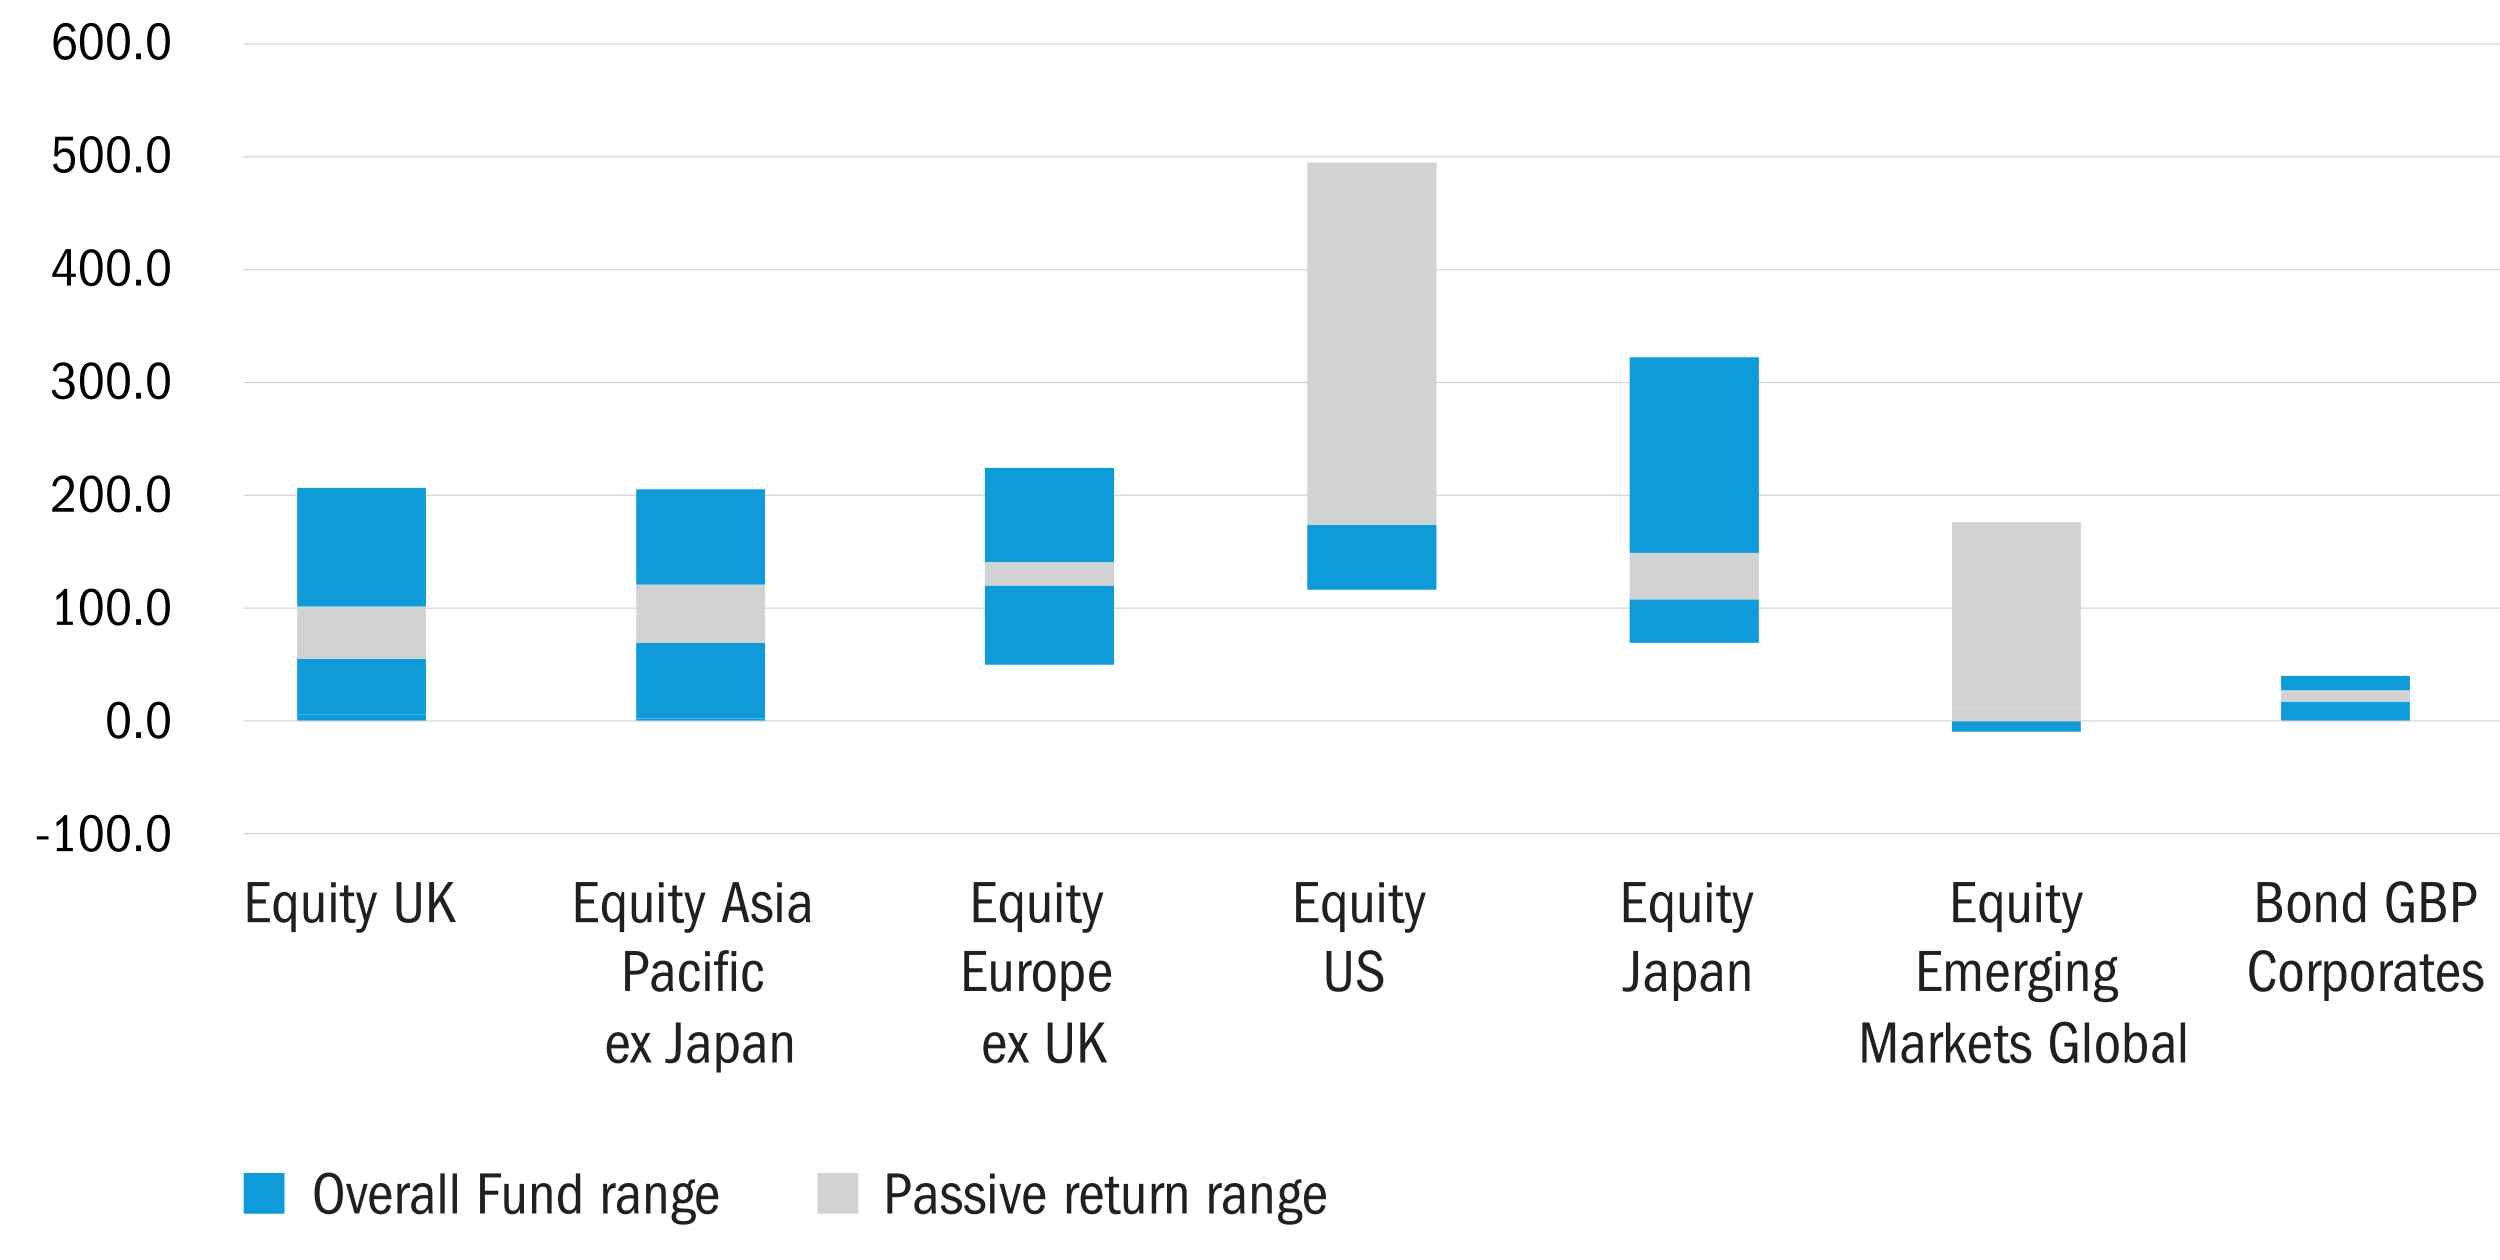 <?xml version="1.0" encoding="UTF-8"?><svg id="Layer_2" xmlns="http://www.w3.org/2000/svg" width="750" height="378.06" viewBox="0 0 750 378.06"><defs><style>.cls-1{fill:none;stroke:#ccc;stroke-miterlimit:10;stroke-width:.3px;}.cls-2,.cls-3{fill:#d0d2d3;}.cls-2,.cls-4{fill-rule:evenodd;}.cls-4,.cls-5{fill:#0f9bd7;}.cls-6{fill:#231f20;}</style></defs><path d="m11.04,251.84v-.96h3.52v.96h-3.52Z"/><path d="m17.05,255.33v-.96h1.81v-8.06c-.27.34-.55.64-.86.89-.31.25-.66.48-1.04.7v-1.28c.44-.26.84-.54,1.2-.86.36-.31.74-.72,1.12-1.22h.88v9.84h1.71v.96h-4.82Z"/><path d="m27.39,244.44c1.1,0,1.94.48,2.53,1.43.59.95.88,2.3.88,4.04,0,1.87-.29,3.27-.87,4.22-.58.95-1.43,1.42-2.54,1.42s-1.98-.48-2.56-1.43c-.58-.95-.86-2.37-.86-4.23s.3-3.15.89-4.07c.59-.92,1.44-1.38,2.54-1.38Zm-.02.98c-.66,0-1.18.38-1.55,1.13s-.56,1.91-.56,3.46.18,2.67.55,3.43c.37.76.89,1.14,1.58,1.14s1.19-.38,1.56-1.15c.37-.77.55-1.91.55-3.42s-.18-2.69-.54-3.45c-.36-.76-.89-1.14-1.58-1.14Z"/><path d="m35.56,244.44c1.1,0,1.94.48,2.53,1.43.59.95.88,2.3.88,4.04,0,1.87-.29,3.27-.87,4.22-.58.95-1.43,1.42-2.54,1.42s-1.98-.48-2.56-1.43c-.58-.95-.86-2.37-.86-4.23s.3-3.15.89-4.07c.59-.92,1.44-1.38,2.54-1.38Zm-.02.98c-.66,0-1.18.38-1.55,1.13s-.56,1.91-.56,3.46.18,2.67.55,3.43c.37.76.89,1.14,1.58,1.14s1.19-.38,1.56-1.15c.37-.77.55-1.91.55-3.42s-.18-2.69-.54-3.45c-.36-.76-.89-1.14-1.58-1.14Z"/><path d="m40.83,255.33v-1.73h1.46v1.73h-1.46Z"/><path d="m47.56,244.44c1.1,0,1.94.48,2.53,1.43.59.95.88,2.3.88,4.04,0,1.87-.29,3.27-.87,4.22-.58.95-1.43,1.42-2.54,1.42s-1.98-.48-2.56-1.43c-.58-.95-.86-2.37-.86-4.23s.3-3.15.89-4.07c.59-.92,1.44-1.38,2.54-1.38Zm-.02.98c-.66,0-1.18.38-1.55,1.13s-.56,1.91-.56,3.46.18,2.67.55,3.43c.37.76.89,1.14,1.58,1.14s1.19-.38,1.56-1.15c.37-.77.55-1.91.55-3.42s-.18-2.69-.54-3.45c-.36-.76-.89-1.14-1.58-1.14Z"/><path d="m35.56,210.5c1.1,0,1.94.48,2.53,1.43.59.95.88,2.3.88,4.04,0,1.87-.29,3.27-.87,4.22-.58.95-1.43,1.42-2.54,1.42s-1.98-.48-2.56-1.43c-.58-.95-.86-2.37-.86-4.23s.3-3.15.89-4.07c.59-.92,1.44-1.38,2.54-1.38Zm-.02.98c-.66,0-1.18.38-1.55,1.13s-.56,1.91-.56,3.46.18,2.67.55,3.43.89,1.14,1.58,1.14,1.19-.38,1.56-1.15c.37-.77.55-1.91.55-3.42s-.18-2.69-.54-3.45c-.36-.76-.89-1.14-1.58-1.14Z"/><path d="m40.83,221.39v-1.73h1.46v1.73h-1.46Z"/><path d="m47.56,210.5c1.1,0,1.94.48,2.53,1.43.59.95.88,2.3.88,4.04,0,1.87-.29,3.27-.87,4.22-.58.95-1.43,1.42-2.54,1.42s-1.98-.48-2.56-1.43c-.58-.95-.86-2.37-.86-4.23s.3-3.15.89-4.07c.59-.92,1.44-1.38,2.54-1.38Zm-.02.98c-.66,0-1.18.38-1.55,1.13s-.56,1.91-.56,3.46.18,2.67.55,3.43.89,1.14,1.58,1.14,1.19-.38,1.56-1.15c.37-.77.55-1.91.55-3.42s-.18-2.69-.54-3.45c-.36-.76-.89-1.14-1.58-1.14Z"/><path d="m17.05,187.46v-.96h1.81v-8.06c-.27.34-.55.64-.86.89-.31.25-.66.48-1.04.7v-1.28c.44-.26.84-.54,1.2-.86.36-.31.74-.72,1.12-1.22h.88v9.84h1.71v.96h-4.82Z"/><path d="m27.39,176.56c1.1,0,1.94.48,2.53,1.43.59.95.88,2.3.88,4.04,0,1.87-.29,3.27-.87,4.22-.58.95-1.43,1.42-2.54,1.42s-1.98-.48-2.56-1.43c-.58-.95-.86-2.37-.86-4.23s.3-3.15.89-4.07c.59-.92,1.44-1.38,2.54-1.38Zm-.02.98c-.66,0-1.18.38-1.55,1.13s-.56,1.91-.56,3.46.18,2.67.55,3.43.89,1.14,1.58,1.14,1.19-.38,1.56-1.15c.37-.77.55-1.91.55-3.42s-.18-2.69-.54-3.45c-.36-.76-.89-1.14-1.58-1.14Z"/><path d="m35.56,176.56c1.1,0,1.94.48,2.53,1.43.59.95.88,2.3.88,4.04,0,1.87-.29,3.27-.87,4.22-.58.95-1.43,1.42-2.54,1.42s-1.98-.48-2.56-1.43c-.58-.95-.86-2.37-.86-4.23s.3-3.15.89-4.07c.59-.92,1.44-1.38,2.54-1.38Zm-.02.98c-.66,0-1.18.38-1.55,1.13s-.56,1.91-.56,3.46.18,2.67.55,3.43.89,1.14,1.58,1.14,1.19-.38,1.56-1.15c.37-.77.55-1.91.55-3.42s-.18-2.69-.54-3.45c-.36-.76-.89-1.14-1.58-1.14Z"/><path d="m40.83,187.46v-1.73h1.46v1.73h-1.46Z"/><path d="m47.56,176.56c1.1,0,1.94.48,2.53,1.43.59.95.88,2.3.88,4.04,0,1.87-.29,3.27-.87,4.22-.58.95-1.43,1.42-2.54,1.42s-1.98-.48-2.56-1.43c-.58-.95-.86-2.37-.86-4.23s.3-3.15.89-4.07c.59-.92,1.44-1.38,2.54-1.38Zm-.02.98c-.66,0-1.18.38-1.55,1.13s-.56,1.91-.56,3.46.18,2.67.55,3.43.89,1.14,1.58,1.14,1.19-.38,1.56-1.15c.37-.77.55-1.91.55-3.42s-.18-2.69-.54-3.45c-.36-.76-.89-1.14-1.58-1.14Z"/><path d="m15.69,153.52v-1.07c1.95-1.7,3.3-3.02,4.05-3.96.75-.94,1.12-1.82,1.12-2.62,0-.64-.18-1.16-.54-1.56s-.83-.6-1.43-.6c-.57,0-1.02.18-1.38.55-.35.37-.58.94-.69,1.72l-1.14-.24c.16-.97.54-1.73,1.14-2.29.6-.55,1.34-.83,2.22-.83.93,0,1.68.29,2.25.87.57.58.86,1.35.86,2.3,0,.66-.14,1.29-.43,1.87-.29.59-.73,1.21-1.34,1.86-.6.65-1.68,1.62-3.22,2.9h4.99v1.1h-6.46Z"/><path d="m27.39,142.62c1.1,0,1.94.48,2.53,1.43.59.95.88,2.3.88,4.04,0,1.87-.29,3.27-.87,4.22-.58.95-1.43,1.42-2.54,1.42s-1.98-.48-2.56-1.43c-.58-.95-.86-2.37-.86-4.23s.3-3.15.89-4.07c.59-.92,1.44-1.38,2.54-1.38Zm-.02.98c-.66,0-1.18.38-1.55,1.13s-.56,1.91-.56,3.46.18,2.67.55,3.43.89,1.14,1.58,1.14,1.19-.38,1.56-1.15c.37-.77.55-1.91.55-3.42s-.18-2.69-.54-3.45c-.36-.76-.89-1.14-1.58-1.14Z"/><path d="m35.56,142.62c1.1,0,1.94.48,2.53,1.43.59.95.88,2.3.88,4.04,0,1.87-.29,3.27-.87,4.22-.58.95-1.43,1.42-2.54,1.42s-1.98-.48-2.56-1.43c-.58-.95-.86-2.37-.86-4.23s.3-3.15.89-4.07c.59-.92,1.44-1.38,2.54-1.38Zm-.02.98c-.66,0-1.18.38-1.55,1.13s-.56,1.91-.56,3.46.18,2.67.55,3.43.89,1.14,1.58,1.14,1.19-.38,1.56-1.15c.37-.77.55-1.91.55-3.42s-.18-2.69-.54-3.45c-.36-.76-.89-1.14-1.58-1.14Z"/><path d="m40.83,153.52v-1.73h1.46v1.73h-1.46Z"/><path d="m47.56,142.62c1.1,0,1.94.48,2.53,1.43.59.95.88,2.3.88,4.04,0,1.87-.29,3.27-.87,4.22-.58.95-1.43,1.42-2.54,1.42s-1.98-.48-2.56-1.43c-.58-.95-.86-2.37-.86-4.23s.3-3.15.89-4.07c.59-.92,1.44-1.38,2.54-1.38Zm-.02.98c-.66,0-1.18.38-1.55,1.13s-.56,1.91-.56,3.46.18,2.67.55,3.43.89,1.14,1.58,1.14,1.19-.38,1.56-1.15c.37-.77.55-1.91.55-3.42s-.18-2.69-.54-3.45c-.36-.76-.89-1.14-1.58-1.14Z"/><path d="m17.71,114.53v-.96h1.1c.6,0,1.06-.17,1.39-.5s.5-.8.5-1.4-.16-1.08-.49-1.45c-.33-.37-.77-.55-1.32-.55s-.98.15-1.3.44c-.33.29-.58.75-.76,1.37l-1.02-.32c.22-.85.61-1.48,1.14-1.87.54-.39,1.22-.59,2.04-.59.93,0,1.66.26,2.21.79s.82,1.23.82,2.1c0,.6-.13,1.07-.39,1.43s-.71.67-1.34.95c.7.17,1.23.48,1.58.94.35.45.52,1.03.52,1.74,0,.94-.32,1.7-.95,2.28-.63.58-1.48.87-2.54.87-.95,0-1.72-.23-2.32-.7-.6-.47-.96-1.1-1.09-1.9l1.06-.37c.15.64.43,1.13.85,1.48.42.35.91.52,1.47.52.64,0,1.15-.2,1.54-.59.38-.39.58-.93.58-1.62s-.2-1.2-.59-1.55c-.4-.35-.97-.53-1.73-.53h-.94Z"/><path d="m27.39,108.69c1.1,0,1.94.48,2.53,1.43.59.95.88,2.3.88,4.04,0,1.87-.29,3.27-.87,4.22-.58.95-1.43,1.42-2.54,1.42s-1.98-.48-2.56-1.43c-.58-.95-.86-2.37-.86-4.23s.3-3.15.89-4.07c.59-.92,1.44-1.38,2.54-1.38Zm-.02.98c-.66,0-1.18.38-1.55,1.13s-.56,1.91-.56,3.46.18,2.67.55,3.43.89,1.14,1.58,1.14,1.19-.38,1.56-1.15c.37-.77.55-1.91.55-3.42s-.18-2.69-.54-3.45c-.36-.76-.89-1.14-1.58-1.14Z"/><path d="m35.56,108.69c1.1,0,1.94.48,2.53,1.43.59.95.88,2.3.88,4.04,0,1.87-.29,3.27-.87,4.22-.58.95-1.43,1.42-2.54,1.42s-1.98-.48-2.56-1.43c-.58-.95-.86-2.37-.86-4.23s.3-3.15.89-4.07c.59-.92,1.44-1.38,2.54-1.38Zm-.02.98c-.66,0-1.18.38-1.55,1.13s-.56,1.91-.56,3.46.18,2.67.55,3.43.89,1.14,1.58,1.14,1.19-.38,1.56-1.15c.37-.77.55-1.91.55-3.42s-.18-2.69-.54-3.45c-.36-.76-.89-1.14-1.58-1.14Z"/><path d="m40.83,119.58v-1.73h1.46v1.73h-1.46Z"/><path d="m47.56,108.69c1.1,0,1.94.48,2.53,1.43.59.95.88,2.3.88,4.04,0,1.87-.29,3.27-.87,4.22-.58.95-1.43,1.42-2.54,1.42s-1.98-.48-2.56-1.43c-.58-.95-.86-2.37-.86-4.23s.3-3.15.89-4.07c.59-.92,1.44-1.38,2.54-1.38Zm-.02.98c-.66,0-1.18.38-1.55,1.13s-.56,1.91-.56,3.46.18,2.67.55,3.43.89,1.14,1.58,1.14,1.19-.38,1.56-1.15c.37-.77.55-1.91.55-3.42s-.18-2.69-.54-3.45c-.36-.76-.89-1.14-1.58-1.14Z"/><path d="m20.09,85.65v-2.58h-4.42v-.86l4.03-7.46h1.6v7.36h1.44v.96h-1.44v2.58h-1.22Zm0-9.89l-3.23,6.35h3.23v-6.35Z"/><path d="m27.39,74.75c1.1,0,1.94.48,2.53,1.43.59.95.88,2.3.88,4.04,0,1.87-.29,3.27-.87,4.22-.58.95-1.43,1.42-2.54,1.42s-1.98-.48-2.56-1.43c-.58-.95-.86-2.37-.86-4.23s.3-3.15.89-4.07c.59-.92,1.44-1.38,2.54-1.38Zm-.02.98c-.66,0-1.18.38-1.55,1.13s-.56,1.91-.56,3.46.18,2.67.55,3.43.89,1.14,1.58,1.14,1.19-.38,1.56-1.15c.37-.77.55-1.91.55-3.42s-.18-2.69-.54-3.45c-.36-.76-.89-1.14-1.58-1.14Z"/><path d="m35.56,74.75c1.1,0,1.94.48,2.53,1.43.59.95.88,2.3.88,4.04,0,1.87-.29,3.27-.87,4.22-.58.95-1.43,1.42-2.54,1.42s-1.98-.48-2.56-1.43c-.58-.95-.86-2.37-.86-4.23s.3-3.15.89-4.07c.59-.92,1.44-1.38,2.54-1.38Zm-.02.98c-.66,0-1.18.38-1.55,1.13s-.56,1.91-.56,3.46.18,2.67.55,3.43.89,1.14,1.58,1.14,1.19-.38,1.56-1.15c.37-.77.55-1.91.55-3.42s-.18-2.69-.54-3.45c-.36-.76-.89-1.14-1.58-1.14Z"/><path d="m40.83,85.65v-1.73h1.46v1.73h-1.46Z"/><path d="m47.56,74.75c1.1,0,1.94.48,2.53,1.43.59.95.88,2.3.88,4.04,0,1.87-.29,3.27-.87,4.22-.58.95-1.43,1.42-2.54,1.42s-1.98-.48-2.56-1.43c-.58-.95-.86-2.37-.86-4.23s.3-3.15.89-4.07c.59-.92,1.44-1.38,2.54-1.38Zm-.02.98c-.66,0-1.18.38-1.55,1.13s-.56,1.91-.56,3.46.18,2.67.55,3.43.89,1.14,1.58,1.14,1.19-.38,1.56-1.15c.37-.77.55-1.91.55-3.42s-.18-2.69-.54-3.45c-.36-.76-.89-1.14-1.58-1.14Z"/><path d="m17,48.98c.19.64.45,1.11.77,1.41.32.3.78.45,1.38.45.68,0,1.21-.23,1.57-.7.36-.46.54-1.14.54-2.02,0-.81-.17-1.43-.5-1.87-.34-.44-.83-.66-1.5-.66-.47,0-.87.11-1.21.33-.34.22-.63.59-.87,1.11l-.9-.22.29-5.78h5.42l-.11,1.1h-4.3l-.16,3.41c.3-.36.6-.63.91-.79.31-.17.7-.25,1.18-.25.94,0,1.67.32,2.21.97s.8,1.51.8,2.6c0,1.21-.31,2.15-.94,2.83s-1.46,1.02-2.5,1.02c-.82,0-1.52-.23-2.1-.69-.58-.46-.94-1.07-1.08-1.84l1.1-.42Z"/><path d="m27.39,40.81c1.1,0,1.94.48,2.53,1.43.59.95.88,2.3.88,4.04,0,1.87-.29,3.27-.87,4.22-.58.95-1.43,1.42-2.54,1.42s-1.98-.48-2.56-1.43c-.58-.95-.86-2.37-.86-4.23s.3-3.15.89-4.07c.59-.92,1.44-1.38,2.54-1.38Zm-.02.98c-.66,0-1.18.38-1.55,1.13s-.56,1.91-.56,3.46.18,2.67.55,3.43.89,1.14,1.58,1.14,1.19-.38,1.56-1.15c.37-.77.55-1.91.55-3.42s-.18-2.69-.54-3.45c-.36-.76-.89-1.14-1.58-1.14Z"/><path d="m35.56,40.81c1.1,0,1.94.48,2.53,1.43.59.95.88,2.3.88,4.04,0,1.87-.29,3.27-.87,4.22-.58.95-1.43,1.42-2.54,1.42s-1.98-.48-2.56-1.43c-.58-.95-.86-2.37-.86-4.23s.3-3.15.89-4.07c.59-.92,1.44-1.38,2.54-1.38Zm-.02.98c-.66,0-1.18.38-1.55,1.13s-.56,1.91-.56,3.46.18,2.67.55,3.43.89,1.14,1.58,1.14,1.19-.38,1.56-1.15c.37-.77.55-1.91.55-3.42s-.18-2.69-.54-3.45c-.36-.76-.89-1.14-1.58-1.14Z"/><path d="m40.83,51.7v-1.73h1.46v1.73h-1.46Z"/><path d="m47.56,40.81c1.1,0,1.94.48,2.53,1.43.59.95.88,2.3.88,4.04,0,1.87-.29,3.27-.87,4.22-.58.95-1.43,1.42-2.54,1.42s-1.98-.48-2.56-1.43c-.58-.95-.86-2.37-.86-4.23s.3-3.15.89-4.07c.59-.92,1.44-1.38,2.54-1.38Zm-.02.98c-.66,0-1.18.38-1.55,1.13s-.56,1.91-.56,3.46.18,2.67.55,3.43.89,1.14,1.58,1.14,1.19-.38,1.56-1.15c.37-.77.55-1.91.55-3.42s-.18-2.69-.54-3.45c-.36-.76-.89-1.14-1.58-1.14Z"/><path d="m21.52,9.64c-.18-.6-.42-1.03-.71-1.29-.29-.26-.66-.39-1.11-.39-.8,0-1.4.37-1.79,1.1-.4.73-.63,1.93-.7,3.59.27-.63.6-1.1,1.01-1.41s.92-.46,1.54-.46c.87,0,1.59.33,2.16,1,.56.67.85,1.52.85,2.55s-.3,1.96-.89,2.64c-.59.68-1.37,1.02-2.33,1.02-1.1,0-1.96-.46-2.58-1.38s-.94-2.21-.94-3.87c0-1.8.33-3.23.98-4.29.66-1.06,1.55-1.58,2.7-1.58.74,0,1.35.19,1.84.58.49.38.86.99,1.1,1.81l-1.12.38Zm-1.9,2.22c-.66,0-1.18.24-1.57.72-.38.48-.58,1.07-.58,1.78s.2,1.32.59,1.81c.39.49.91.74,1.54.74s1.09-.22,1.42-.65c.33-.43.49-1.05.49-1.85s-.17-1.42-.51-1.87c-.34-.45-.8-.67-1.38-.67Z"/><path d="m27.39,6.87c1.1,0,1.94.48,2.53,1.43.59.95.88,2.3.88,4.04,0,1.87-.29,3.27-.87,4.22-.58.95-1.43,1.42-2.54,1.42s-1.98-.48-2.56-1.43c-.58-.95-.86-2.37-.86-4.23s.3-3.15.89-4.07c.59-.92,1.44-1.38,2.54-1.38Zm-.02.98c-.66,0-1.18.38-1.55,1.13s-.56,1.91-.56,3.46.18,2.67.55,3.43.89,1.14,1.58,1.14,1.19-.38,1.56-1.15c.37-.77.55-1.91.55-3.42s-.18-2.69-.54-3.45c-.36-.76-.89-1.14-1.58-1.14Z"/><path d="m35.56,6.87c1.1,0,1.94.48,2.53,1.43.59.95.88,2.3.88,4.04,0,1.87-.29,3.27-.87,4.22-.58.95-1.43,1.42-2.54,1.42s-1.98-.48-2.56-1.43c-.58-.95-.86-2.37-.86-4.23s.3-3.15.89-4.07c.59-.92,1.44-1.38,2.54-1.38Zm-.02.98c-.66,0-1.18.38-1.55,1.13s-.56,1.91-.56,3.46.18,2.67.55,3.43.89,1.14,1.58,1.14,1.19-.38,1.56-1.15c.37-.77.55-1.91.55-3.42s-.18-2.69-.54-3.45c-.36-.76-.89-1.14-1.58-1.14Z"/><path d="m40.83,17.76v-1.73h1.46v1.73h-1.46Z"/><path d="m47.56,6.87c1.1,0,1.94.48,2.53,1.43.59.95.88,2.3.88,4.04,0,1.87-.29,3.27-.87,4.22-.58.95-1.43,1.42-2.54,1.42s-1.98-.48-2.56-1.43c-.58-.95-.86-2.37-.86-4.23s.3-3.15.89-4.07c.59-.92,1.44-1.38,2.54-1.38Zm-.02.98c-.66,0-1.18.38-1.55,1.13s-.56,1.91-.56,3.46.18,2.67.55,3.43.89,1.14,1.58,1.14,1.19-.38,1.56-1.15c.37-.77.55-1.91.55-3.42s-.18-2.69-.54-3.45c-.36-.76-.89-1.14-1.58-1.14Z"/><path class="cls-1" d="m73.11,250.09h676.89M73.11,182.43h676.89M73.11,148.57h676.89M73.11,114.78h676.89M73.11,80.92h676.89M73.11,47.06h676.89M73.11,13.2h676.89"/><polygon class="cls-4" points="585.61 216.29 624.25 216.29 624.25 219.52 585.61 219.52 585.61 216.29 585.61 216.29"/><path class="cls-5" d="m89.15,214.38h38.64v1.91h-38.64v-1.91h0Zm101.72,1.14h38.64v.78h-38.64v-.78h0Z"/><polygon class="cls-4" points="89.15 197.63 127.79 197.63 127.79 214.38 89.15 214.38 89.15 197.63 89.15 197.63"/><polygon class="cls-4" points="190.86 192.9 229.5 192.9 229.5 215.51 190.86 215.51 190.86 192.9 190.86 192.9"/><polygon class="cls-4" points="295.46 175.67 334.22 175.67 334.22 199.42 295.46 199.42 295.46 175.67 295.46 175.67"/><polygon class="cls-4" points="392.18 157.43 430.93 157.43 430.93 176.93 392.18 176.93 392.18 157.43 392.18 157.43"/><polygon class="cls-4" points="488.89 179.8 527.65 179.8 527.65 192.84 488.89 192.84 488.89 179.8 488.89 179.8"/><polygon class="cls-4" points="684.32 210.49 722.96 210.49 722.96 216.29 684.32 216.29 684.32 210.49 684.32 210.49"/><polygon class="cls-2" points="585.61 212.52 624.25 212.52 624.25 216.29 585.61 216.29 585.61 212.52 585.61 212.52"/><polygon class="cls-2" points="585.61 156.65 624.25 156.65 624.25 212.52 585.61 212.52 585.61 156.65 585.61 156.65"/><path class="cls-3" d="m89.15,181.95h38.64v15.67h-38.64v-15.67h0Zm101.72-6.58h38.64v17.53h-38.64v-17.53h0Zm104.6-6.76h38.76v7.06h-38.76v-7.06h0Zm96.72-119.82h38.76v108.63h-38.76V48.79h0Zm96.72,117.07h38.76v13.94h-38.76v-13.94h0Zm195.43,41.22h38.64v3.41h-38.64v-3.41h0Z"/><path class="cls-5" d="m89.15,146.36h38.64v35.59h-38.64v-35.59h0Zm101.72.42h38.64v28.59h-38.64v-28.59h0Zm104.6-6.4h38.76v28.24h-38.76v-28.24h0Zm193.43-33.2h38.76v58.68h-38.76v-58.68h0Zm195.43,95.59h38.64v4.31h-38.64v-4.31h0Z"/><line class="cls-1" x1="73.11" y1="216.29" x2="750" y2="216.29"/><path class="cls-6" d="m98.66,351.77c1.37,0,2.41.53,3.14,1.6.73,1.07,1.09,2.62,1.09,4.66s-.36,3.59-1.09,4.65c-.73,1.06-1.77,1.59-3.14,1.59s-2.46-.54-3.2-1.62c-.74-1.08-1.11-2.62-1.11-4.63s.37-3.56,1.11-4.64c.74-1.08,1.8-1.62,3.2-1.62Zm-.04,1.21c-.91,0-1.6.43-2.06,1.28-.46.85-.69,2.14-.69,3.85,0,1.61.23,2.84.7,3.69.47.85,1.15,1.28,2.05,1.28s1.58-.42,2.05-1.25c.47-.83.7-2.08.7-3.75s-.23-3.01-.69-3.84c-.46-.83-1.15-1.25-2.06-1.25Z"/><path class="cls-6" d="m106.38,364.03l-2.57-8.87h1.33l2.02,7.29,1.94-7.29h1.21l-2.57,8.87h-1.35Z"/><path class="cls-6" d="m117.31,361.69c-.23.84-.59,1.48-1.1,1.93-.5.44-1.18.67-2.02.67-1.07,0-1.9-.4-2.49-1.19-.59-.79-.89-1.91-.89-3.37s.32-2.66.95-3.53,1.47-1.3,2.51-1.3,1.78.4,2.32,1.19.82,2.02.85,3.67h-5.24v.13c0,1.09.18,1.91.53,2.47s.87.83,1.54.83c.46,0,.83-.14,1.12-.43s.52-.74.68-1.35l1.24.29Zm-1.37-3.01c0-.88-.16-1.54-.48-2-.32-.46-.77-.68-1.34-.68-.52,0-.94.22-1.26.65-.32.43-.52,1.11-.59,2.03h3.67Z"/><path class="cls-6" d="m119.23,364.03v-8.87h1.17v1.85c.3-.74.65-1.28,1.04-1.6.39-.32.82-.49,1.31-.49h.22v1.48l-.31-.02c-.65,0-1.16.27-1.54.8s-.57,1.26-.57,2.17v4.68h-1.31Z"/><path class="cls-6" d="m128.63,364.03c-.02-.2-.05-.43-.07-.69-.02-.26-.04-.55-.04-.87-.31.65-.67,1.11-1.08,1.4-.41.28-.9.42-1.48.42-.77,0-1.4-.24-1.88-.72-.49-.48-.73-1.12-.73-1.91,0-1.01.33-1.79.98-2.33.65-.55,1.62-.82,2.91-.82.58.01.97.04,1.17.07v-.45c0-.71-.13-1.24-.4-1.59-.27-.35-.69-.53-1.25-.53-.44,0-.82.11-1.12.32s-.52.58-.65,1.08l-1.3-.22c.13-.7.48-1.25,1.05-1.67.57-.41,1.27-.62,2.1-.62.67,0,1.24.13,1.7.41.46.27.77.62.94,1.06.16.44.24,1.06.24,1.86v3.37c0,.77,0,1.29.03,1.57.02.28.06.57.13.86h-1.26Zm-.23-4.41c-.17-.04-.33-.06-.49-.08-.16-.02-.34-.03-.53-.03-.91,0-1.58.18-2,.54-.42.36-.63.89-.63,1.6,0,.46.12.83.35,1.11.23.28.61.42,1.12.42.65,0,1.18-.26,1.59-.78.41-.52.62-1.18.62-1.97,0-.34-.01-.61-.04-.81Z"/><path class="cls-6" d="m132.1,364.03v-12.01h1.31v12.01h-1.31Z"/><path class="cls-6" d="m135.78,364.03v-12.01h1.31v12.01h-1.31Z"/><path class="cls-6" d="m144.02,364.03v-12.01h6.3v1.21h-4.84v3.98h3.98v1.21h-3.98v5.62h-1.46Z"/><path class="cls-6" d="m155.99,364.03v-1.31c-.24.54-.55.94-.93,1.19s-.84.38-1.4.38c-.73,0-1.31-.23-1.73-.68-.42-.46-.63-1.27-.63-2.43v-6.01h1.31v5.87c0,.85.09,1.42.27,1.72s.54.44,1.08.44c.66,0,1.15-.3,1.46-.89.31-.59.47-1.5.47-2.71v-4.43h1.31v8.87h-1.22Z"/><path class="cls-6" d="m164.18,364.03v-5.74c0-.88-.09-1.48-.26-1.8-.17-.32-.54-.49-1.09-.49-.64,0-1.12.26-1.44.79-.32.53-.49,1.31-.49,2.34v4.9h-1.31v-8.87h1.22v1.37c.24-.58.55-.99.92-1.24.37-.25.83-.38,1.37-.38.67,0,1.24.2,1.7.59.46.4.69,1.17.69,2.32v6.21h-1.31Z"/><path class="cls-6" d="m172.89,364.03v-1.24c-.25.5-.58.87-.98,1.09-.4.22-.87.33-1.4.33-1,0-1.76-.4-2.3-1.19-.54-.79-.81-1.9-.81-3.33s.28-2.62.85-3.46c.57-.84,1.33-1.26,2.29-1.26.55,0,1,.12,1.35.35.35.23.64.58.86,1.04v-4.34h1.31v12.01h-1.19Zm-.13-5.42c0-.74-.19-1.35-.56-1.83-.37-.47-.85-.71-1.44-.71-.62,0-1.1.29-1.42.86-.32.58-.49,1.44-.49,2.59,0,1.22.16,2.13.49,2.71s.83.87,1.5.87c.55,0,1.01-.21,1.37-.64s.54-1.01.54-1.75v-2.11Z"/><path class="cls-6" d="m180.96,364.03v-8.87h1.17v1.85c.3-.74.65-1.28,1.04-1.6.39-.32.82-.49,1.31-.49h.22v1.48l-.31-.02c-.65,0-1.16.27-1.54.8s-.57,1.26-.57,2.17v4.68h-1.31Z"/><path class="cls-6" d="m190.35,364.03c-.02-.2-.05-.43-.07-.69-.02-.26-.04-.55-.04-.87-.31.65-.67,1.11-1.08,1.4-.41.28-.9.42-1.48.42-.77,0-1.4-.24-1.88-.72-.49-.48-.73-1.12-.73-1.91,0-1.01.33-1.79.98-2.33.65-.55,1.62-.82,2.91-.82.58.01.97.04,1.17.07v-.45c0-.71-.13-1.24-.4-1.59-.27-.35-.69-.53-1.25-.53-.44,0-.82.11-1.12.32s-.52.58-.65,1.08l-1.3-.22c.13-.7.48-1.25,1.05-1.67.57-.41,1.27-.62,2.1-.62.67,0,1.24.13,1.7.41.46.27.77.62.94,1.06.16.44.24,1.06.24,1.86v3.37c0,.77,0,1.29.03,1.57.02.28.06.57.13.86h-1.26Zm-.23-4.41c-.17-.04-.33-.06-.49-.08-.16-.02-.34-.03-.53-.03-.91,0-1.58.18-2,.54-.42.36-.63.89-.63,1.6,0,.46.12.83.35,1.11.23.28.61.42,1.12.42.65,0,1.18-.26,1.59-.78.41-.52.62-1.18.62-1.97,0-.34-.01-.61-.04-.81Z"/><path class="cls-6" d="m198.42,364.03v-5.74c0-.88-.09-1.48-.26-1.8-.17-.32-.54-.49-1.09-.49-.64,0-1.12.26-1.44.79-.32.53-.49,1.31-.49,2.34v4.9h-1.31v-8.87h1.22v1.37c.24-.58.55-.99.92-1.24.37-.25.83-.38,1.37-.38.67,0,1.24.2,1.7.59.46.4.69,1.17.69,2.32v6.21h-1.31Z"/><path class="cls-6" d="m206.06,362.61c1.01.06,1.71.26,2.11.59s.59.88.59,1.62c0,.82-.32,1.45-.97,1.91s-1.58.68-2.79.68c-1.13,0-2-.2-2.61-.59-.61-.4-.92-.97-.92-1.73,0-.91.39-1.5,1.17-1.76-.3-.19-.51-.4-.64-.62-.13-.22-.19-.48-.19-.76,0-.41.1-.74.3-1,.2-.26.48-.47.85-.64-.36-.31-.62-.66-.78-1.04-.16-.38-.24-.82-.24-1.3,0-.86.29-1.59.88-2.18.59-.59,1.29-.88,2.11-.88.3,0,.56.04.78.11.22.07.45.16.68.27.14-.62.34-1.03.58-1.22.24-.19.64-.29,1.21-.29h.31v1.12s-.08-.02-.14-.03c-.05,0-.12,0-.21,0-.31,0-.54.09-.67.28-.14.19-.23.47-.28.84.25.32.43.65.53.97s.15.67.15,1.03c0,.85-.28,1.57-.83,2.16-.55.59-1.27.88-2.16.88-.22,0-.41-.01-.58-.04-.17-.03-.34-.07-.52-.12-.28.08-.47.19-.58.32-.11.13-.16.3-.16.5,0,.26.07.46.23.59.15.13.54.22,1.18.25l1.62.09Zm-2.5,1.04c-.28.18-.47.36-.58.55-.11.19-.17.41-.17.66,0,.5.18.88.53,1.12s.93.37,1.74.37,1.35-.13,1.75-.38.59-.61.59-1.08c0-.74-.49-1.13-1.47-1.17s-1.77-.06-2.38-.07Zm1.39-7.65c-.5,0-.9.17-1.2.52s-.44.85-.44,1.49c0,.6.15,1.08.44,1.43.29.35.67.53,1.14.53s.85-.19,1.16-.56c.31-.37.46-.85.46-1.42s-.14-1.04-.42-1.42c-.28-.38-.66-.58-1.14-.58Z"/><path class="cls-6" d="m215.37,361.69c-.23.84-.59,1.48-1.1,1.93-.5.44-1.18.67-2.02.67-1.07,0-1.9-.4-2.49-1.19-.59-.79-.89-1.91-.89-3.37s.32-2.66.95-3.53,1.47-1.3,2.51-1.3,1.78.4,2.32,1.19.82,2.02.85,3.67h-5.24v.13c0,1.09.18,1.91.53,2.47s.87.83,1.54.83c.46,0,.83-.14,1.12-.43s.52-.74.68-1.35l1.24.29Zm-1.37-3.01c0-.88-.16-1.54-.48-2-.32-.46-.77-.68-1.34-.68-.52,0-.94.22-1.26.65-.32.43-.52,1.11-.59,2.03h3.67Z"/><path class="cls-6" d="m266.22,364.03v-12.01h2.79c1.54,0,2.61.35,3.23,1.06.62.71.93,1.56.93,2.56,0,.94-.3,1.75-.89,2.46-.59.7-1.65,1.05-3.18,1.05h-1.42v4.88h-1.46Zm2.86-6.08c.94,0,1.6-.18,1.99-.54s.58-.95.58-1.76c0-.77-.19-1.36-.58-1.78-.38-.42-.95-.63-1.69-.63h-1.71v4.72h1.4Z"/><path class="cls-6" d="m279.59,364.03c-.02-.2-.05-.43-.07-.69-.02-.26-.04-.55-.04-.87-.31.65-.67,1.11-1.08,1.4-.41.28-.9.42-1.48.42-.77,0-1.4-.24-1.88-.72-.49-.48-.73-1.12-.73-1.91,0-1.01.33-1.79.98-2.33.65-.55,1.62-.82,2.91-.82.58.01.97.04,1.17.07v-.45c0-.71-.13-1.24-.4-1.59-.27-.35-.69-.53-1.25-.53-.44,0-.82.11-1.12.32s-.52.58-.65,1.08l-1.3-.22c.13-.7.48-1.25,1.05-1.67.57-.41,1.27-.62,2.1-.62.67,0,1.24.13,1.7.41.46.27.77.62.94,1.06.16.44.24,1.06.24,1.86v3.37c0,.77,0,1.29.03,1.57.02.28.06.57.13.86h-1.26Zm-.23-4.41c-.17-.04-.33-.06-.49-.08-.16-.02-.34-.03-.53-.03-.91,0-1.58.18-2,.54-.42.36-.63.89-.63,1.6,0,.46.12.83.35,1.11.23.28.61.42,1.12.42.65,0,1.18-.26,1.59-.78.41-.52.62-1.18.62-1.97,0-.34-.01-.61-.04-.81Z"/><path class="cls-6" d="m284.52,359.89c-.67-.22-1.18-.53-1.51-.93-.34-.4-.5-.87-.5-1.41,0-.71.27-1.33.82-1.85.55-.53,1.24-.79,2.08-.79.71,0,1.3.18,1.78.54s.82.93,1.03,1.71l-1.15.29c-.17-.48-.4-.84-.68-1.08s-.64-.36-1.04-.36c-.44,0-.81.14-1.1.41-.29.27-.43.59-.43.96,0,.41.14.71.41.9.27.19.69.36,1.27.51.58.15,1.11.34,1.61.58s.87.53,1.12.88c.25.35.38.78.38,1.3,0,.79-.3,1.45-.89,1.96-.59.52-1.37.77-2.33.77-.89,0-1.6-.2-2.13-.61-.53-.41-.88-1.05-1.05-1.93l1.22-.27c.2,1.14.89,1.71,2.05,1.71.52,0,.94-.14,1.27-.41.33-.28.5-.62.5-1.04,0-.35-.12-.63-.35-.86-.23-.22-.55-.4-.95-.53l-1.4-.45Z"/><path class="cls-6" d="m291.51,359.89c-.67-.22-1.18-.53-1.51-.93-.34-.4-.5-.87-.5-1.41,0-.71.27-1.33.82-1.85.55-.53,1.24-.79,2.08-.79.71,0,1.3.18,1.78.54s.82.93,1.03,1.71l-1.15.29c-.17-.48-.4-.84-.68-1.08s-.64-.36-1.04-.36c-.44,0-.81.14-1.1.41-.29.27-.43.59-.43.96,0,.41.14.71.41.9.27.19.69.36,1.27.51.58.15,1.11.34,1.61.58s.87.53,1.12.88c.25.35.38.78.38,1.3,0,.79-.3,1.45-.89,1.96-.59.52-1.37.77-2.33.77-.89,0-1.6-.2-2.13-.61-.53-.41-.88-1.05-1.05-1.93l1.22-.27c.2,1.14.89,1.71,2.05,1.71.52,0,.94-.14,1.27-.41.33-.28.5-.62.5-1.04,0-.35-.12-.63-.35-.86-.23-.22-.55-.4-.95-.53l-1.4-.45Z"/><path class="cls-6" d="m296.98,353.59v-1.53h1.42v1.53h-1.42Zm.05,10.44v-8.87h1.31v8.87h-1.31Z"/><path class="cls-6" d="m302.4,364.03l-2.57-8.87h1.33l2.02,7.29,1.94-7.29h1.21l-2.57,8.87h-1.35Z"/><path class="cls-6" d="m313.49,361.69c-.23.84-.59,1.48-1.1,1.93-.5.44-1.18.67-2.02.67-1.07,0-1.9-.4-2.49-1.19-.59-.79-.89-1.91-.89-3.37s.32-2.66.95-3.53,1.47-1.3,2.51-1.3,1.78.4,2.32,1.19.82,2.02.85,3.67h-5.24v.13c0,1.09.18,1.91.53,2.47s.87.83,1.54.83c.46,0,.83-.14,1.12-.43s.52-.74.68-1.35l1.24.29Zm-1.37-3.01c0-.88-.16-1.54-.48-2-.32-.46-.77-.68-1.34-.68-.52,0-.94.22-1.26.65-.32.43-.52,1.11-.59,2.03h3.67Z"/><path class="cls-6" d="m320.07,364.03v-8.87h1.17v1.85c.3-.74.65-1.28,1.04-1.6.39-.32.82-.49,1.31-.49h.22v1.48l-.31-.02c-.65,0-1.16.27-1.54.8s-.57,1.26-.57,2.17v4.68h-1.31Z"/><path class="cls-6" d="m330.69,361.69c-.23.84-.59,1.48-1.1,1.93-.5.44-1.18.67-2.02.67-1.07,0-1.9-.4-2.49-1.19-.59-.79-.89-1.91-.89-3.37s.32-2.66.95-3.53,1.47-1.3,2.51-1.3,1.78.4,2.32,1.19.82,2.02.85,3.67h-5.24v.13c0,1.09.18,1.91.53,2.47s.87.83,1.54.83c.46,0,.83-.14,1.12-.43s.52-.74.68-1.35l1.24.29Zm-1.37-3.01c0-.88-.16-1.54-.48-2-.32-.46-.77-.68-1.34-.68-.52,0-.94.22-1.26.65-.32.43-.52,1.11-.59,2.03h3.67Z"/><path class="cls-6" d="m336.17,364.15c-.32.06-.58.1-.77.11-.19.01-.33.02-.44.02-.7,0-1.2-.13-1.5-.38-.31-.25-.51-.58-.61-.97-.1-.4-.15-1.08-.15-2.05v-4.64h-1.28v-1.08h1.28v-2.07l1.31-.13v2.2h1.73v1.08h-1.73v4.64c0,.66.03,1.13.09,1.4.06.28.18.49.37.63.19.14.49.22.91.22.16,0,.29,0,.41-.02.12-.01.25-.04.38-.07v1.12Z"/><path class="cls-6" d="m341.8,364.03v-1.31c-.24.54-.55.94-.93,1.19s-.84.38-1.4.38c-.73,0-1.31-.23-1.73-.68-.42-.46-.63-1.27-.63-2.43v-6.01h1.31v5.87c0,.85.09,1.42.27,1.72s.54.44,1.08.44c.66,0,1.15-.3,1.46-.89.31-.59.47-1.5.47-2.71v-4.43h1.31v8.87h-1.22Z"/><path class="cls-6" d="m345.53,364.03v-8.87h1.17v1.85c.3-.74.65-1.28,1.04-1.6.39-.32.82-.49,1.31-.49h.22v1.48l-.31-.02c-.65,0-1.16.27-1.54.8s-.57,1.26-.57,2.17v4.68h-1.31Z"/><path class="cls-6" d="m354.69,364.03v-5.74c0-.88-.09-1.48-.26-1.8-.17-.32-.54-.49-1.09-.49-.64,0-1.12.26-1.44.79-.32.53-.49,1.31-.49,2.34v4.9h-1.31v-8.87h1.22v1.37c.24-.58.55-.99.92-1.24.37-.25.83-.38,1.37-.38.67,0,1.24.2,1.7.59.46.4.69,1.17.69,2.32v6.21h-1.31Z"/><path class="cls-6" d="m362.79,364.03v-8.87h1.17v1.85c.3-.74.65-1.28,1.04-1.6.39-.32.82-.49,1.31-.49h.22v1.48l-.31-.02c-.65,0-1.16.27-1.54.8s-.57,1.26-.57,2.17v4.68h-1.31Z"/><path class="cls-6" d="m372.17,364.03c-.02-.2-.05-.43-.07-.69-.02-.26-.04-.55-.04-.87-.31.65-.67,1.11-1.08,1.4-.41.28-.9.42-1.48.42-.77,0-1.4-.24-1.88-.72-.49-.48-.73-1.12-.73-1.91,0-1.01.33-1.79.98-2.33.65-.55,1.62-.82,2.91-.82.58.01.97.04,1.17.07v-.45c0-.71-.13-1.24-.4-1.59-.27-.35-.69-.53-1.25-.53-.44,0-.82.11-1.12.32s-.52.58-.65,1.08l-1.3-.22c.13-.7.48-1.25,1.05-1.67.57-.41,1.27-.62,2.1-.62.67,0,1.24.13,1.7.41.46.27.77.62.94,1.06.16.44.24,1.06.24,1.86v3.37c0,.77,0,1.29.03,1.57.02.28.06.57.13.86h-1.26Zm-.23-4.41c-.17-.04-.33-.06-.49-.08-.16-.02-.34-.03-.53-.03-.91,0-1.58.18-2,.54-.42.36-.63.89-.63,1.6,0,.46.12.83.35,1.11.23.28.61.42,1.12.42.65,0,1.18-.26,1.59-.78.41-.52.62-1.18.62-1.97,0-.34-.01-.61-.04-.81Z"/><path class="cls-6" d="m380.23,364.03v-5.74c0-.88-.09-1.48-.26-1.8s-.54-.49-1.09-.49c-.64,0-1.12.26-1.44.79-.32.53-.49,1.31-.49,2.34v4.9h-1.31v-8.87h1.22v1.37c.24-.58.55-.99.92-1.24.37-.25.83-.38,1.37-.38.67,0,1.24.2,1.7.59.46.4.69,1.17.69,2.32v6.21h-1.31Z"/><path class="cls-6" d="m388,362.61c1.01.06,1.71.26,2.11.59.4.34.59.88.59,1.62,0,.82-.32,1.45-.97,1.91-.65.46-1.58.68-2.79.68-1.13,0-2-.2-2.61-.59-.61-.4-.92-.97-.92-1.73,0-.91.39-1.5,1.17-1.76-.3-.19-.51-.4-.64-.62-.13-.22-.19-.48-.19-.76,0-.41.1-.74.3-1s.48-.47.85-.64c-.36-.31-.62-.66-.78-1.04-.16-.38-.24-.82-.24-1.3,0-.86.29-1.59.88-2.18s1.29-.88,2.11-.88c.3,0,.56.04.78.11.22.07.45.16.68.27.14-.62.33-1.03.58-1.22.24-.19.64-.29,1.21-.29h.31v1.12s-.08-.02-.14-.03c-.05,0-.12,0-.21,0-.31,0-.54.09-.67.28-.14.19-.23.47-.28.84.25.32.43.65.53.97.1.32.15.67.15,1.03,0,.85-.28,1.57-.83,2.16s-1.27.88-2.16.88c-.22,0-.41-.01-.58-.04-.17-.03-.34-.07-.52-.12-.28.08-.47.19-.58.32-.11.13-.16.3-.16.5,0,.26.08.46.23.59.15.13.54.22,1.18.25l1.62.09Zm-2.5,1.04c-.28.18-.47.36-.58.55-.11.19-.17.41-.17.66,0,.5.18.88.53,1.12.35.25.93.37,1.74.37s1.35-.13,1.75-.38c.4-.25.59-.61.59-1.08,0-.74-.49-1.13-1.47-1.17-.98-.04-1.77-.06-2.38-.07Zm1.39-7.65c-.5,0-.9.17-1.2.52s-.44.85-.44,1.49c0,.6.15,1.08.44,1.43.29.35.67.53,1.14.53s.85-.19,1.16-.56c.31-.37.46-.85.46-1.42s-.14-1.04-.42-1.42c-.28-.38-.66-.58-1.14-.58Z"/><path class="cls-6" d="m397.69,361.69c-.23.84-.59,1.48-1.1,1.93-.5.44-1.18.67-2.02.67-1.07,0-1.9-.4-2.49-1.19-.59-.79-.89-1.91-.89-3.37s.32-2.66.95-3.53,1.47-1.3,2.51-1.3,1.78.4,2.32,1.19.82,2.02.85,3.67h-5.24v.13c0,1.09.18,1.91.53,2.47.35.55.87.83,1.54.83.46,0,.83-.14,1.12-.43s.52-.74.68-1.35l1.24.29Zm-1.37-3.01c0-.88-.16-1.54-.48-2-.32-.46-.77-.68-1.34-.68-.52,0-.94.22-1.26.65s-.52,1.11-.59,2.03h3.67Z"/><rect class="cls-5" x="73.11" y="351.89" width="12.23" height="12.23"/><rect class="cls-3" x="245.25" y="351.89" width="12.23" height="12.23"/><path class="cls-6" d="m74.3,276.64v-12.01h6.53v1.21h-5.08v3.98h4v1.21h-4v4.41h5.22v1.21h-6.68Z"/><path class="cls-6" d="m87.4,279.64v-4.32c-.3.53-.63.91-.98,1.14s-.79.35-1.32.35c-.94,0-1.68-.4-2.23-1.2s-.83-1.88-.83-3.23c0-1.49.3-2.66.89-3.52.59-.86,1.39-1.29,2.39-1.29.54,0,.98.13,1.33.4.35.26.64.67.88,1.22.11-.29.2-.56.29-.82s.15-.51.2-.75h.7v12.01h-1.31Zm0-8.23c0-.78-.19-1.43-.58-1.95-.38-.52-.85-.78-1.39-.78-.6,0-1.07.3-1.42.89-.35.59-.52,1.49-.52,2.67,0,1.12.17,1.97.5,2.57.34.6.81.9,1.42.9.54,0,1-.26,1.4-.79.39-.53.58-1.22.58-2.09v-1.42Z"/><path class="cls-6" d="m95.77,276.64v-1.31c-.24.54-.55.94-.93,1.19s-.84.38-1.4.38c-.73,0-1.31-.23-1.73-.68-.42-.46-.63-1.27-.63-2.43v-6.01h1.31v5.87c0,.85.09,1.42.27,1.72s.54.44,1.08.44c.66,0,1.15-.3,1.46-.89.31-.59.47-1.5.47-2.71v-4.43h1.31v8.87h-1.22Z"/><path class="cls-6" d="m99.32,266.2v-1.53h1.42v1.53h-1.42Zm.05,10.44v-8.87h1.31v8.87h-1.31Z"/><path class="cls-6" d="m106.66,276.76c-.32.06-.58.1-.77.11-.19.01-.33.02-.44.02-.7,0-1.2-.13-1.5-.38-.31-.25-.51-.58-.61-.97-.1-.4-.15-1.08-.15-2.05v-4.64h-1.28v-1.08h1.28v-2.07l1.31-.13v2.2h1.73v1.08h-1.73v4.64c0,.66.03,1.13.09,1.4.06.28.18.49.37.63.19.14.49.22.91.22.16,0,.29,0,.41-.02.12-.01.25-.04.38-.07v1.12Z"/><path class="cls-6" d="m106.9,278.67c.14.02.25.04.33.05.08.01.17.02.28.02.42,0,.72-.09.89-.27.17-.18.32-.44.45-.79s.27-.83.44-1.44l-2.5-8.48h1.31l1.82,6.62,1.96-6.62h1.26l-3.01,9.63c-.29.94-.6,1.58-.93,1.93-.33.35-.81.52-1.45.52-.29,0-.58-.03-.86-.09v-1.08Z"/><path class="cls-6" d="m124.88,264.63h1.37v8.32c0,1.32-.29,2.31-.85,2.96-.57.65-1.52.98-2.83.98s-2.22-.33-2.77-.98c-.55-.65-.83-1.66-.83-3.02v-8.26h1.46v8.26c0,1.03.17,1.75.5,2.16s.9.61,1.7.61c.85,0,1.44-.22,1.77-.65s.5-1.18.5-2.23v-8.15Z"/><path class="cls-6" d="m135.14,276.64l-3.17-6.3-1.75,2.47v3.83h-1.46v-12.01h1.46v6.32l4.19-6.32h1.64l-3.15,4.39,3.91,7.61h-1.67Z"/><path class="cls-6" d="m172.74,276.64v-12.01h6.53v1.21h-5.08v3.98h4v1.21h-4v4.41h5.22v1.21h-6.68Z"/><path class="cls-6" d="m185.93,279.64v-4.32c-.3.53-.63.91-.98,1.14s-.79.35-1.32.35c-.94,0-1.68-.4-2.23-1.2s-.83-1.88-.83-3.23c0-1.49.3-2.66.89-3.52.59-.86,1.39-1.29,2.39-1.29.54,0,.98.13,1.33.4.35.26.64.67.88,1.22.11-.29.2-.56.29-.82s.15-.51.2-.75h.7v12.01h-1.31Zm0-8.23c0-.78-.19-1.43-.58-1.95-.38-.52-.85-.78-1.39-.78-.6,0-1.07.3-1.42.89-.35.59-.52,1.49-.52,2.67,0,1.12.17,1.97.5,2.57.34.6.81.9,1.42.9.54,0,1-.26,1.4-.79.39-.53.58-1.22.58-2.09v-1.42Z"/><path class="cls-6" d="m194.21,276.64v-1.31c-.24.54-.55.94-.93,1.19s-.84.38-1.4.38c-.73,0-1.31-.23-1.73-.68-.42-.46-.63-1.27-.63-2.43v-6.01h1.31v5.87c0,.85.09,1.42.27,1.72s.54.44,1.08.44c.66,0,1.15-.3,1.46-.89.31-.59.47-1.5.47-2.71v-4.43h1.31v8.87h-1.22Z"/><path class="cls-6" d="m197.67,266.2v-1.53h1.42v1.53h-1.42Zm.05,10.44v-8.87h1.31v8.87h-1.31Z"/><path class="cls-6" d="m205.19,276.76c-.32.06-.58.1-.77.11-.19.01-.33.02-.44.02-.7,0-1.2-.13-1.5-.38-.31-.25-.51-.58-.61-.97-.1-.4-.15-1.08-.15-2.05v-4.64h-1.28v-1.08h1.28v-2.07l1.31-.13v2.2h1.73v1.08h-1.73v4.64c0,.66.03,1.13.09,1.4.06.28.18.49.37.63.19.14.49.22.91.22.16,0,.29,0,.41-.02.12-.01.25-.04.38-.07v1.12Z"/><path class="cls-6" d="m205.41,278.67c.14.02.25.04.33.05.08.01.17.02.28.02.42,0,.72-.09.89-.27.17-.18.32-.44.45-.79s.27-.83.44-1.44l-2.5-8.48h1.31l1.82,6.62,1.96-6.62h1.26l-3.01,9.63c-.29.94-.6,1.58-.93,1.93-.33.35-.81.52-1.45.52-.29,0-.58-.03-.86-.09v-1.08Z"/><path class="cls-6" d="m223.32,276.64l-.88-3.44h-3.6l-.86,3.44h-1.48l3.37-12.01h1.73l3.2,12.01h-1.48Zm-2.68-10.57l-1.51,5.96h3.01l-1.49-5.96Z"/><path class="cls-6" d="m227.65,272.5c-.67-.22-1.18-.53-1.51-.93-.34-.4-.5-.87-.5-1.41,0-.71.27-1.33.82-1.85.55-.53,1.24-.79,2.08-.79.71,0,1.3.18,1.78.54s.82.93,1.03,1.71l-1.15.29c-.17-.48-.4-.84-.68-1.08s-.64-.36-1.04-.36c-.44,0-.81.14-1.1.41-.29.27-.43.59-.43.96,0,.41.14.71.41.9.27.19.69.36,1.27.51.58.15,1.11.34,1.61.58s.87.53,1.12.88c.25.35.38.78.38,1.3,0,.79-.3,1.45-.89,1.96-.59.52-1.37.77-2.33.77-.89,0-1.6-.2-2.13-.61-.53-.41-.88-1.05-1.05-1.93l1.22-.27c.2,1.14.89,1.71,2.05,1.71.52,0,.94-.14,1.27-.41.33-.28.5-.62.5-1.04,0-.35-.12-.63-.35-.86-.23-.22-.55-.4-.95-.53l-1.4-.45Z"/><path class="cls-6" d="m233.13,266.2v-1.53h1.42v1.53h-1.42Zm.05,10.44v-8.87h1.31v8.87h-1.31Z"/><path class="cls-6" d="m241.84,276.64c-.02-.2-.05-.43-.07-.69-.02-.26-.04-.55-.04-.87-.31.65-.67,1.11-1.08,1.4-.41.28-.9.42-1.48.42-.77,0-1.4-.24-1.88-.72-.49-.48-.73-1.12-.73-1.91,0-1.01.33-1.79.98-2.33.65-.55,1.62-.82,2.91-.82.58.01.97.04,1.17.07v-.45c0-.71-.13-1.24-.4-1.59-.27-.35-.69-.53-1.25-.53-.44,0-.82.11-1.12.32s-.52.58-.65,1.08l-1.3-.22c.13-.7.48-1.25,1.05-1.67.57-.41,1.27-.62,2.1-.62.67,0,1.24.13,1.7.41.46.27.77.62.94,1.06.16.44.24,1.06.24,1.86v3.37c0,.77,0,1.29.03,1.57.02.28.06.57.13.86h-1.26Zm-.23-4.41c-.17-.04-.33-.06-.49-.08-.16-.02-.34-.03-.53-.03-.91,0-1.58.18-2,.54-.42.36-.63.89-.63,1.6,0,.46.12.83.35,1.11.23.28.61.42,1.12.42.65,0,1.18-.26,1.59-.78.41-.52.62-1.18.62-1.97,0-.34-.01-.61-.04-.81Z"/><path class="cls-6" d="m187.53,297.29v-12.01h2.79c1.54,0,2.61.35,3.23,1.06.62.71.93,1.56.93,2.56,0,.94-.3,1.75-.89,2.46-.59.7-1.65,1.05-3.18,1.05h-1.42v4.88h-1.46Zm2.86-6.08c.94,0,1.6-.18,1.99-.54s.58-.95.58-1.76c0-.77-.19-1.36-.58-1.78-.38-.42-.95-.63-1.69-.63h-1.71v4.72h1.4Z"/><path class="cls-6" d="m200.69,297.29c-.02-.2-.05-.43-.07-.69-.02-.26-.04-.55-.04-.87-.31.65-.67,1.11-1.08,1.4-.41.28-.9.42-1.48.42-.77,0-1.4-.24-1.88-.72-.49-.48-.73-1.12-.73-1.91,0-1.01.33-1.79.98-2.33.65-.55,1.62-.82,2.91-.82.58.01.97.04,1.17.07v-.45c0-.71-.13-1.24-.4-1.59-.27-.35-.69-.53-1.25-.53-.44,0-.82.11-1.12.32s-.52.58-.65,1.08l-1.3-.22c.13-.7.48-1.25,1.05-1.67.57-.41,1.27-.62,2.1-.62.67,0,1.24.13,1.7.41.46.27.77.62.94,1.06.16.44.24,1.06.24,1.86v3.37c0,.77,0,1.29.03,1.57.02.28.06.57.13.86h-1.26Zm-.23-4.41c-.17-.04-.33-.06-.49-.08-.16-.02-.34-.03-.53-.03-.91,0-1.58.18-2,.54-.42.36-.63.89-.63,1.6,0,.46.12.83.35,1.11.23.28.61.42,1.12.42.65,0,1.18-.26,1.59-.78.41-.52.62-1.18.62-1.97,0-.34-.01-.61-.04-.81Z"/><path class="cls-6" d="m209.96,294.45c-.12,1.07-.43,1.85-.92,2.35s-1.19.75-2.11.75c-1.06,0-1.86-.39-2.4-1.17-.55-.78-.82-1.92-.82-3.42s.28-2.76.84-3.57c.56-.81,1.38-1.21,2.47-1.21.86,0,1.53.24,1.99.73.46.49.78,1.25.94,2.28l-1.33.27c-.11-.84-.28-1.41-.52-1.72-.24-.31-.61-.46-1.12-.46-.66,0-1.13.29-1.4.87s-.41,1.59-.41,3.03c0,1.09.14,1.91.42,2.46.28.55.76.82,1.43.82.5,0,.88-.17,1.13-.51.25-.34.41-.89.47-1.65l1.33.16Z"/><path class="cls-6" d="m211.53,286.85v-1.53h1.42v1.53h-1.42Zm.05,10.44v-8.87h1.31v8.87h-1.31Z"/><path class="cls-6" d="m215.47,297.29v-7.79h-1.28v-1.08l1.28-.02.02-.65c.02-.92.2-1.61.54-2.05s.94-.67,1.82-.67c.32,0,.59.02.79.07v1.08c-.18-.04-.38-.05-.59-.05-.37,0-.68.11-.91.32s-.35.82-.35,1.83v.14h1.62v1.08h-1.62v7.79h-1.31Zm3.98-10.44v-1.53h1.44v1.53h-1.44Zm.05,10.44v-8.87h1.31v8.87h-1.31Z"/><path class="cls-6" d="m228.95,294.45c-.12,1.07-.43,1.85-.92,2.35s-1.19.75-2.11.75c-1.06,0-1.86-.39-2.4-1.17-.55-.78-.82-1.92-.82-3.42s.28-2.76.84-3.57c.56-.81,1.38-1.21,2.47-1.21.86,0,1.53.24,1.99.73.46.49.78,1.25.94,2.28l-1.33.27c-.11-.84-.28-1.41-.52-1.72-.24-.31-.61-.46-1.12-.46-.66,0-1.13.29-1.4.87s-.41,1.59-.41,3.03c0,1.09.14,1.91.42,2.46.28.55.76.82,1.43.82.5,0,.88-.17,1.13-.51.25-.34.41-.89.47-1.65l1.33.16Z"/><path class="cls-6" d="m188.52,316.42c-.23.84-.59,1.48-1.1,1.93-.5.44-1.18.67-2.02.67-1.07,0-1.9-.4-2.49-1.19-.59-.79-.89-1.91-.89-3.37s.32-2.66.95-3.53,1.47-1.3,2.51-1.3,1.78.4,2.32,1.19.82,2.02.85,3.67h-5.24v.13c0,1.09.18,1.91.53,2.47s.87.83,1.54.83c.46,0,.83-.14,1.12-.43s.52-.74.68-1.35l1.24.29Zm-1.37-3.01c0-.88-.16-1.54-.48-2-.32-.46-.77-.68-1.34-.68-.52,0-.94.22-1.26.65-.32.43-.52,1.11-.59,2.03h3.67Z"/><path class="cls-6" d="m194.03,318.75l-1.85-3.53-1.84,3.53h-1.39l2.54-4.66-2.3-4.21h1.49l1.58,3.01,1.53-3.01h1.35l-2.2,4.09,2.59,4.79h-1.51Z"/><path class="cls-6" d="m199.61,317.57c.2.07.41.13.61.16.2.04.46.05.76.05.61,0,1.04-.17,1.29-.52.25-.35.39-.81.42-1.38.04-.57.05-1.18.05-1.83v-7.31h1.46v7.67c0,1.86-.25,3.09-.76,3.69-.5.6-1.28.9-2.32.9-.18,0-.4-.02-.67-.04-.27-.03-.55-.1-.84-.21v-1.19Z"/><path class="cls-6" d="m211.47,318.75c-.02-.2-.05-.43-.07-.69-.02-.26-.04-.55-.04-.87-.31.65-.67,1.11-1.08,1.4-.41.28-.9.42-1.48.42-.77,0-1.4-.24-1.88-.72-.49-.48-.73-1.12-.73-1.91,0-1.01.33-1.79.98-2.33.65-.55,1.62-.82,2.91-.82.58.01.97.04,1.17.07v-.45c0-.71-.13-1.24-.4-1.59-.27-.35-.69-.53-1.25-.53-.44,0-.82.11-1.12.32s-.52.58-.65,1.08l-1.3-.22c.13-.7.48-1.25,1.05-1.67.57-.41,1.27-.62,2.1-.62.67,0,1.24.13,1.7.41.46.27.77.62.94,1.06.16.44.24,1.06.24,1.86v3.37c0,.77,0,1.29.03,1.57.02.28.06.57.13.86h-1.26Zm-.23-4.41c-.17-.04-.33-.06-.49-.08-.16-.02-.34-.03-.53-.03-.91,0-1.58.18-2,.54-.42.36-.63.89-.63,1.6,0,.46.12.83.35,1.11.23.28.61.42,1.12.42.65,0,1.18-.26,1.59-.78.41-.52.62-1.18.62-1.97,0-.34-.01-.61-.04-.81Z"/><path class="cls-6" d="m214.95,321.76v-11.88h1.19v1.55c.25-.61.57-1.05.95-1.32.38-.27.85-.4,1.4-.4.94,0,1.69.41,2.26,1.22.57.82.85,1.9.85,3.26,0,1.46-.28,2.62-.84,3.47-.56.85-1.32,1.28-2.28,1.28-.55,0-.99-.1-1.32-.31-.33-.2-.63-.55-.91-1.03v4.16h-1.31Zm1.31-6.35c0,.71.19,1.29.57,1.75s.84.68,1.38.68c.62,0,1.1-.3,1.44-.9.34-.6.5-1.49.5-2.66,0-1.1-.17-1.96-.52-2.56-.35-.61-.82-.91-1.42-.91s-1.04.25-1.4.76c-.36.51-.54,1.16-.54,1.94v1.91Z"/><path class="cls-6" d="m228.25,318.75c-.02-.2-.05-.43-.07-.69-.02-.26-.04-.55-.04-.87-.31.65-.67,1.11-1.08,1.4-.41.28-.9.42-1.48.42-.77,0-1.4-.24-1.88-.72-.49-.48-.73-1.12-.73-1.91,0-1.01.33-1.79.98-2.33.65-.55,1.62-.82,2.91-.82.58.01.97.04,1.17.07v-.45c0-.71-.13-1.24-.4-1.59-.27-.35-.69-.53-1.25-.53-.44,0-.82.11-1.12.32s-.52.58-.65,1.08l-1.3-.22c.13-.7.48-1.25,1.05-1.67.57-.41,1.27-.62,2.1-.62.67,0,1.24.13,1.7.41.46.27.77.62.94,1.06.16.44.24,1.06.24,1.86v3.37c0,.77,0,1.29.03,1.57.02.28.06.57.13.86h-1.26Zm-.23-4.41c-.17-.04-.33-.06-.49-.08-.16-.02-.34-.03-.53-.03-.91,0-1.58.18-2,.54-.42.36-.63.89-.63,1.6,0,.46.12.83.35,1.11.23.28.61.42,1.12.42.65,0,1.18-.26,1.59-.78.41-.52.62-1.18.62-1.97,0-.34-.01-.61-.04-.81Z"/><path class="cls-6" d="m236.31,318.75v-5.74c0-.88-.09-1.48-.26-1.8-.17-.32-.54-.49-1.09-.49-.64,0-1.12.26-1.44.79-.32.53-.49,1.31-.49,2.34v4.9h-1.31v-8.87h1.22v1.37c.24-.58.55-.99.92-1.24.37-.25.83-.38,1.37-.38.67,0,1.24.2,1.7.59.46.4.69,1.17.69,2.32v6.21h-1.31Z"/><path class="cls-6" d="m301.51,316.42c-.23.84-.59,1.48-1.1,1.93-.5.44-1.18.67-2.02.67-1.07,0-1.9-.4-2.49-1.19-.59-.79-.89-1.91-.89-3.37s.32-2.66.95-3.53,1.47-1.3,2.51-1.3,1.78.4,2.32,1.19.82,2.02.85,3.67h-5.24v.13c0,1.09.18,1.91.53,2.47s.87.83,1.54.83c.46,0,.83-.14,1.12-.43s.52-.74.68-1.35l1.24.29Zm-1.37-3.01c0-.88-.16-1.54-.48-2-.32-.46-.77-.68-1.34-.68-.52,0-.94.22-1.26.65-.32.43-.52,1.11-.59,2.03h3.67Z"/><path class="cls-6" d="m307.26,318.75l-1.85-3.53-1.84,3.53h-1.39l2.54-4.66-2.3-4.21h1.49l1.58,3.01,1.53-3.01h1.35l-2.2,4.09,2.59,4.79h-1.51Z"/><path class="cls-6" d="m320.23,306.75h1.37v8.32c0,1.32-.29,2.31-.85,2.96-.57.65-1.52.98-2.83.98s-2.22-.33-2.77-.98c-.55-.65-.83-1.66-.83-3.02v-8.26h1.46v8.26c0,1.03.17,1.75.5,2.16s.9.61,1.7.61c.85,0,1.44-.22,1.77-.65s.5-1.18.5-2.23v-8.15Z"/><path class="cls-6" d="m330.48,318.75l-3.17-6.3-1.75,2.47v3.83h-1.46v-12.01h1.46v6.32l4.19-6.32h1.64l-3.15,4.39,3.91,7.61h-1.67Z"/><path class="cls-6" d="m567.15,318.75v-10.4l-3.1,10.4h-1.06l-3.02-10.42v10.42h-1.26v-12.01h2.11l2.83,9.67,2.83-9.67h2.05v12.01h-1.37Z"/><path class="cls-6" d="m575.74,318.75c-.02-.2-.05-.43-.07-.69-.02-.26-.04-.55-.04-.87-.31.65-.67,1.11-1.08,1.4-.41.28-.9.42-1.48.42-.77,0-1.39-.24-1.88-.72-.49-.48-.73-1.12-.73-1.91,0-1.01.33-1.79.98-2.33s1.62-.82,2.91-.82c.58.01.97.04,1.17.07v-.45c0-.71-.13-1.24-.41-1.59-.27-.35-.69-.53-1.25-.53-.44,0-.82.11-1.12.32s-.52.58-.65,1.08l-1.3-.22c.13-.7.48-1.25,1.05-1.67.57-.41,1.27-.62,2.1-.62.67,0,1.24.13,1.7.41.46.27.77.62.94,1.06.16.44.24,1.06.24,1.86v3.37c0,.77,0,1.29.03,1.57.02.28.06.57.13.86h-1.26Zm-.23-4.41c-.17-.04-.33-.06-.49-.08-.16-.02-.34-.03-.53-.03-.91,0-1.58.18-2,.54-.42.36-.63.89-.63,1.6,0,.46.12.83.35,1.11.23.28.61.42,1.12.42.65,0,1.18-.26,1.59-.78.41-.52.62-1.18.62-1.97,0-.34-.01-.61-.04-.81Z"/><path class="cls-6" d="m579.21,318.75v-8.87h1.17v1.85c.3-.74.65-1.28,1.04-1.6s.83-.49,1.31-.49h.22v1.48l-.31-.02c-.65,0-1.16.27-1.54.8s-.57,1.26-.57,2.17v4.68h-1.31Z"/><path class="cls-6" d="m588.59,318.75l-2.09-4.72-1.4,1.93v2.79h-1.31v-12.01h1.31v7.54l3.17-4.41h1.44l-2.32,3.13,2.63,5.74h-1.42Z"/><path class="cls-6" d="m597.17,316.42c-.23.84-.59,1.48-1.1,1.93-.5.44-1.18.67-2.02.67-1.07,0-1.9-.4-2.49-1.19s-.89-1.91-.89-3.37.32-2.66.95-3.53,1.47-1.3,2.51-1.3,1.78.4,2.32,1.19.82,2.02.85,3.67h-5.24v.13c0,1.09.18,1.91.53,2.47.35.55.87.83,1.54.83.46,0,.83-.14,1.12-.43s.52-.74.68-1.35l1.24.29Zm-1.37-3.01c0-.88-.16-1.54-.48-2s-.76-.68-1.34-.68c-.52,0-.94.22-1.26.65-.32.43-.52,1.11-.59,2.03h3.67Z"/><path class="cls-6" d="m602.88,318.88c-.32.06-.58.1-.76.11-.19.01-.33.02-.44.02-.7,0-1.2-.13-1.5-.38s-.51-.58-.61-.97c-.1-.4-.15-1.08-.15-2.05v-4.64h-1.28v-1.08h1.28v-2.07l1.31-.13v2.2h1.73v1.08h-1.73v4.64c0,.66.03,1.13.09,1.4.06.28.18.49.37.63.19.14.49.22.91.22.16,0,.29,0,.41-.02s.25-.04.38-.07v1.12Z"/><path class="cls-6" d="m605.29,314.62c-.67-.22-1.18-.53-1.51-.93-.34-.4-.5-.87-.5-1.41,0-.71.27-1.33.82-1.85s1.24-.79,2.08-.79c.71,0,1.3.18,1.78.54.48.36.82.93,1.03,1.71l-1.15.29c-.17-.48-.4-.84-.68-1.08s-.64-.36-1.04-.36c-.44,0-.81.14-1.1.41-.29.27-.43.59-.43.96,0,.41.14.71.41.9.27.19.69.36,1.27.51.58.15,1.11.34,1.61.58s.87.53,1.12.88c.25.35.38.78.38,1.3,0,.79-.3,1.45-.89,1.96-.59.52-1.37.77-2.33.77-.89,0-1.6-.2-2.13-.61-.53-.41-.88-1.05-1.05-1.93l1.22-.27c.2,1.14.89,1.71,2.05,1.71.52,0,.94-.14,1.27-.41.33-.28.5-.62.5-1.04,0-.35-.12-.63-.35-.86-.23-.22-.55-.4-.95-.53l-1.4-.45Z"/><path class="cls-6" d="m622.2,318.92l-.2-1.64c-.31.61-.7,1.05-1.16,1.32-.46.27-1.04.41-1.72.41-1.3,0-2.31-.55-3.03-1.66-.73-1.1-1.09-2.61-1.09-4.52,0-2.06.38-3.64,1.13-4.72s1.84-1.62,3.26-1.62c1.01,0,1.81.26,2.39.77.59.52,1.03,1.36,1.31,2.52l-1.31.5c-.24-.89-.53-1.54-.88-1.95-.35-.41-.86-.62-1.55-.62-.92,0-1.62.41-2.1,1.23-.47.82-.71,2.08-.71,3.77s.23,2.94.7,3.79c.47.85,1.17,1.27,2.11,1.27.8,0,1.41-.29,1.82-.88s.61-1.48.61-2.68v-.2h-2.45v-1.21h3.87v6.1h-1.01Z"/><path class="cls-6" d="m625.43,318.75v-12.01h1.31v12.01h-1.31Z"/><path class="cls-6" d="m632.27,309.63c1.06,0,1.88.4,2.47,1.21.59.8.89,1.93.89,3.38,0,1.58-.29,2.78-.86,3.58s-1.43,1.21-2.56,1.21-1.91-.41-2.5-1.21c-.59-.81-.88-1.96-.88-3.46s.29-2.72.87-3.51,1.44-1.19,2.57-1.19Zm-.05,1.1c-.64,0-1.12.31-1.44.92-.32.61-.49,1.51-.49,2.68s.17,2.1.5,2.69c.33.59.81.89,1.45.89s1.12-.3,1.45-.89c.33-.59.5-1.49.5-2.69s-.17-2.1-.5-2.7c-.33-.6-.82-.9-1.47-.9Z"/><path class="cls-6" d="m637.44,318.75v-12.01h1.31v4.3c.29-.46.62-.79.98-1.02.37-.22.79-.33,1.27-.33.97,0,1.73.39,2.28,1.18s.82,1.89.82,3.32c0,1.54-.29,2.71-.86,3.52-.58.81-1.42,1.21-2.52,1.21-.59,0-1.05-.11-1.39-.33-.34-.22-.63-.58-.86-1.09l-.34,1.24h-.68Zm1.31-3.74c0,1.88.65,2.83,1.96,2.83.68,0,1.18-.3,1.48-.89.3-.59.45-1.51.45-2.75,0-1.16-.14-2.02-.43-2.57s-.77-.83-1.46-.83c-.55,0-1.02.26-1.41.79-.39.53-.58,1.18-.58,1.94v1.48Z"/><path class="cls-6" d="m650.96,318.75c-.02-.2-.05-.43-.07-.69-.02-.26-.04-.55-.04-.87-.31.65-.67,1.11-1.08,1.4-.41.28-.9.42-1.48.42-.77,0-1.39-.24-1.88-.72-.49-.48-.73-1.12-.73-1.91,0-1.01.33-1.79.98-2.33s1.62-.82,2.91-.82c.58.01.97.04,1.17.07v-.45c0-.71-.13-1.24-.41-1.59-.27-.35-.69-.53-1.25-.53-.44,0-.82.11-1.12.32s-.52.58-.65,1.08l-1.3-.22c.13-.7.48-1.25,1.05-1.67.57-.41,1.27-.62,2.1-.62.67,0,1.24.13,1.7.41.46.27.77.62.94,1.06.16.44.24,1.06.24,1.86v3.37c0,.77,0,1.29.03,1.57.02.28.06.57.13.86h-1.26Zm-.23-4.41c-.17-.04-.33-.06-.49-.08-.16-.02-.34-.03-.53-.03-.91,0-1.58.18-2,.54-.42.36-.63.89-.63,1.6,0,.46.12.83.35,1.11.23.28.61.42,1.12.42.65,0,1.18-.26,1.59-.78.41-.52.62-1.18.62-1.97,0-.34-.01-.61-.04-.81Z"/><path class="cls-6" d="m654.22,318.75v-12.01h1.31v12.01h-1.31Z"/><path class="cls-6" d="m292.11,276.64v-12.01h6.53v1.21h-5.08v3.98h4v1.21h-4v4.41h5.22v1.21h-6.68Z"/><path class="cls-6" d="m305.3,279.64v-4.32c-.3.53-.63.91-.98,1.14s-.79.35-1.32.35c-.94,0-1.68-.4-2.23-1.2s-.83-1.88-.83-3.23c0-1.49.3-2.66.89-3.52.59-.86,1.39-1.29,2.39-1.29.54,0,.98.13,1.33.4.35.26.64.67.88,1.22.11-.29.2-.56.29-.82s.15-.51.2-.75h.7v12.01h-1.31Zm0-8.23c0-.78-.19-1.43-.58-1.95-.38-.52-.85-.78-1.39-.78-.6,0-1.07.3-1.42.89-.35.59-.52,1.49-.52,2.67,0,1.12.17,1.97.5,2.57.34.6.81.9,1.42.9.54,0,1-.26,1.4-.79.39-.53.58-1.22.58-2.09v-1.42Z"/><path class="cls-6" d="m313.58,276.64v-1.31c-.24.54-.55.94-.93,1.19s-.84.38-1.4.38c-.73,0-1.31-.23-1.73-.68-.42-.46-.63-1.27-.63-2.43v-6.01h1.31v5.87c0,.85.09,1.42.27,1.72s.54.44,1.08.44c.66,0,1.15-.3,1.46-.89.31-.59.47-1.5.47-2.71v-4.43h1.31v8.87h-1.22Z"/><path class="cls-6" d="m317.04,266.2v-1.53h1.42v1.53h-1.42Zm.05,10.44v-8.87h1.31v8.87h-1.31Z"/><path class="cls-6" d="m324.56,276.76c-.32.06-.58.1-.77.11-.19.01-.33.02-.44.02-.7,0-1.2-.13-1.5-.38-.31-.25-.51-.58-.61-.97-.1-.4-.15-1.08-.15-2.05v-4.64h-1.28v-1.08h1.28v-2.07l1.31-.13v2.2h1.73v1.08h-1.73v4.64c0,.66.03,1.13.09,1.4.06.28.18.49.37.63.19.14.49.22.91.22.16,0,.29,0,.41-.02.12-.01.25-.04.38-.07v1.12Z"/><path class="cls-6" d="m324.78,278.67c.14.02.25.04.33.05.08.01.17.02.28.02.42,0,.72-.09.89-.27.17-.18.32-.44.45-.79s.27-.83.44-1.44l-2.5-8.48h1.31l1.82,6.62,1.96-6.62h1.26l-3.01,9.63c-.29.94-.6,1.58-.93,1.93-.33.35-.81.52-1.45.52-.29,0-.58-.03-.86-.09v-1.08Z"/><path class="cls-6" d="m289.28,297.29v-12.01h6.53v1.21h-5.08v3.98h4v1.21h-4v4.41h5.22v1.21h-6.68Z"/><path class="cls-6" d="m302.03,297.29v-1.31c-.24.54-.55.94-.93,1.19s-.84.38-1.4.38c-.73,0-1.31-.23-1.73-.68-.42-.46-.63-1.27-.63-2.43v-6.01h1.31v5.87c0,.85.09,1.42.27,1.72s.54.44,1.08.44c.66,0,1.15-.3,1.46-.89.31-.59.47-1.5.47-2.71v-4.43h1.31v8.87h-1.22Z"/><path class="cls-6" d="m305.75,297.29v-8.87h1.17v1.85c.3-.74.65-1.28,1.04-1.6.39-.32.82-.49,1.31-.49h.22v1.48l-.31-.02c-.65,0-1.16.27-1.54.8s-.57,1.26-.57,2.17v4.68h-1.31Z"/><path class="cls-6" d="m313.31,288.17c1.06,0,1.88.4,2.48,1.21.59.8.89,1.93.89,3.38,0,1.58-.29,2.78-.86,3.58-.58.8-1.43,1.21-2.56,1.21s-1.91-.41-2.5-1.21c-.59-.81-.88-1.96-.88-3.46s.29-2.72.87-3.51,1.44-1.19,2.56-1.19Zm-.05,1.1c-.64,0-1.12.31-1.44.92-.32.61-.49,1.51-.49,2.68s.17,2.1.5,2.69c.33.59.81.89,1.45.89s1.12-.3,1.45-.89c.33-.59.5-1.49.5-2.69s-.17-2.1-.5-2.7c-.33-.6-.82-.9-1.47-.9Z"/><path class="cls-6" d="m318.48,300.3v-11.88h1.19v1.55c.25-.61.57-1.05.95-1.32.38-.27.85-.4,1.4-.4.94,0,1.69.41,2.26,1.22.57.82.85,1.9.85,3.26,0,1.46-.28,2.62-.84,3.47-.56.85-1.32,1.28-2.28,1.28-.55,0-.99-.1-1.32-.31-.33-.2-.63-.55-.91-1.03v4.16h-1.31Zm1.31-6.35c0,.71.19,1.29.57,1.75s.84.68,1.38.68c.62,0,1.1-.3,1.44-.9.34-.6.5-1.49.5-2.66,0-1.1-.17-1.96-.52-2.56-.35-.61-.82-.91-1.42-.91s-1.04.25-1.4.76c-.36.51-.54,1.16-.54,1.94v1.91Z"/><path class="cls-6" d="m333.24,294.95c-.23.84-.59,1.48-1.1,1.93-.5.44-1.18.67-2.02.67-1.07,0-1.9-.4-2.49-1.19-.59-.79-.89-1.91-.89-3.37s.32-2.66.95-3.53,1.47-1.3,2.51-1.3,1.78.4,2.32,1.19.82,2.02.85,3.67h-5.24v.13c0,1.09.18,1.91.53,2.47s.87.83,1.54.83c.46,0,.83-.14,1.12-.43s.52-.74.68-1.35l1.24.29Zm-1.37-3.01c0-.88-.16-1.54-.48-2-.32-.46-.77-.68-1.34-.68-.52,0-.94.22-1.26.65-.32.43-.52,1.11-.59,2.03h3.67Z"/><path class="cls-6" d="m403.87,285.29h1.37v8.32c0,1.32-.29,2.31-.85,2.96-.57.65-1.52.98-2.83.98s-2.22-.33-2.77-.98c-.55-.65-.83-1.66-.83-3.02v-8.26h1.46v8.26c0,1.03.17,1.75.5,2.16s.9.61,1.7.61c.85,0,1.44-.22,1.77-.65s.5-1.18.5-2.23v-8.15Z"/><path class="cls-6" d="m413.35,288.4c-.22-.72-.5-1.26-.86-1.61-.36-.35-.88-.53-1.55-.53-.61,0-1.1.18-1.46.53-.36.35-.54.81-.54,1.36s.22.99.65,1.31,1.19.68,2.29,1.08,1.89.87,2.38,1.42.75,1.24.75,2.07c0,1.01-.35,1.84-1.06,2.51-.71.67-1.63,1-2.77,1s-2.06-.29-2.79-.88c-.73-.59-1.18-1.43-1.35-2.52l1.33-.38c.18.86.5,1.51.96,1.93s1.09.63,1.88.63c.7,0,1.25-.19,1.67-.58s.62-.88.62-1.48-.23-1.11-.69-1.49c-.46-.38-1.21-.76-2.25-1.12-1.04-.36-1.8-.83-2.29-1.42s-.74-1.27-.74-2.03c0-.89.33-1.64.98-2.25s1.51-.92,2.56-.92c.9,0,1.65.24,2.25.71.6.47,1.04,1.23,1.33,2.28l-1.3.38Z"/><path class="cls-6" d="m486.83,296.1c.21.07.41.13.61.16.2.04.46.05.76.05.61,0,1.04-.17,1.29-.52.25-.35.39-.81.42-1.38.04-.57.05-1.18.05-1.83v-7.31h1.46v7.67c0,1.86-.25,3.09-.76,3.69-.5.6-1.28.9-2.32.9-.18,0-.41-.02-.67-.04-.27-.03-.55-.1-.84-.21v-1.19Z"/><path class="cls-6" d="m498.69,297.29c-.02-.2-.05-.43-.07-.69-.02-.26-.04-.55-.04-.87-.31.65-.67,1.11-1.08,1.4-.41.28-.9.42-1.48.42-.77,0-1.39-.24-1.88-.72-.49-.48-.73-1.12-.73-1.91,0-1.01.33-1.79.98-2.33s1.62-.82,2.91-.82c.58.01.97.04,1.17.07v-.45c0-.71-.13-1.24-.41-1.59-.27-.35-.69-.53-1.25-.53-.44,0-.82.11-1.12.32s-.52.58-.65,1.08l-1.3-.22c.13-.7.48-1.25,1.05-1.67.57-.41,1.27-.62,2.1-.62.67,0,1.24.13,1.7.41.46.27.77.62.94,1.06.16.44.24,1.06.24,1.86v3.37c0,.77,0,1.29.03,1.57.02.28.06.57.13.86h-1.26Zm-.23-4.41c-.17-.04-.33-.06-.49-.08-.16-.02-.34-.03-.53-.03-.91,0-1.58.18-2,.54-.42.36-.63.89-.63,1.6,0,.46.12.83.35,1.11.23.28.61.42,1.12.42.65,0,1.18-.26,1.59-.78.41-.52.62-1.18.62-1.97,0-.34-.01-.61-.04-.81Z"/><path class="cls-6" d="m502.16,300.3v-11.88h1.19v1.55c.25-.61.57-1.05.95-1.32.38-.27.85-.4,1.4-.4.94,0,1.69.41,2.26,1.22.57.82.85,1.9.85,3.26,0,1.46-.28,2.62-.84,3.47-.56.85-1.32,1.28-2.28,1.28-.55,0-.99-.1-1.32-.31-.33-.2-.63-.55-.91-1.03v4.16h-1.31Zm1.31-6.35c0,.71.19,1.29.57,1.75s.84.68,1.38.68c.62,0,1.1-.3,1.44-.9.34-.6.5-1.49.5-2.66,0-1.1-.17-1.96-.52-2.56-.35-.61-.82-.91-1.42-.91s-1.04.25-1.4.76c-.36.51-.54,1.16-.54,1.94v1.91Z"/><path class="cls-6" d="m515.46,297.29c-.02-.2-.05-.43-.07-.69-.02-.26-.04-.55-.04-.87-.31.65-.67,1.11-1.08,1.4-.41.28-.9.42-1.48.42-.77,0-1.39-.24-1.88-.72-.49-.48-.73-1.12-.73-1.91,0-1.01.33-1.79.98-2.33s1.62-.82,2.91-.82c.58.01.97.04,1.17.07v-.45c0-.71-.13-1.24-.41-1.59-.27-.35-.69-.53-1.25-.53-.44,0-.82.11-1.12.32s-.52.58-.65,1.08l-1.3-.22c.13-.7.48-1.25,1.05-1.67.57-.41,1.27-.62,2.1-.62.67,0,1.24.13,1.7.41.46.27.77.62.94,1.06.16.44.24,1.06.24,1.86v3.37c0,.77,0,1.29.03,1.57.02.28.06.57.13.86h-1.26Zm-.23-4.41c-.17-.04-.33-.06-.49-.08-.16-.02-.34-.03-.53-.03-.91,0-1.58.18-2,.54-.42.36-.63.89-.63,1.6,0,.46.12.83.35,1.11.23.28.61.42,1.12.42.65,0,1.18-.26,1.59-.78.41-.52.62-1.18.62-1.97,0-.34-.01-.61-.04-.81Z"/><path class="cls-6" d="m523.53,297.29v-5.74c0-.88-.09-1.48-.26-1.8s-.54-.49-1.09-.49c-.64,0-1.12.26-1.44.79-.32.53-.49,1.31-.49,2.34v4.9h-1.31v-8.87h1.22v1.37c.24-.58.55-.99.92-1.24.37-.25.83-.38,1.37-.38.67,0,1.24.2,1.7.59.46.4.69,1.17.69,2.32v6.21h-1.31Z"/><path class="cls-6" d="m388.84,276.64v-12.01h6.53v1.21h-5.08v3.98h4v1.21h-4v4.41h5.22v1.21h-6.68Z"/><path class="cls-6" d="m402.04,279.64v-4.32c-.3.53-.63.91-.98,1.14-.35.23-.79.35-1.32.35-.94,0-1.68-.4-2.23-1.2s-.83-1.88-.83-3.23c0-1.49.3-2.66.89-3.52.59-.86,1.39-1.29,2.39-1.29.54,0,.98.13,1.33.4.35.26.64.67.88,1.22.11-.29.2-.56.29-.82s.15-.51.2-.75h.7v12.01h-1.31Zm0-8.23c0-.78-.19-1.43-.58-1.95-.38-.52-.85-.78-1.39-.78-.6,0-1.07.3-1.42.89-.35.59-.52,1.49-.52,2.67,0,1.12.17,1.97.5,2.57.34.6.81.9,1.42.9.54,0,1-.26,1.4-.79.39-.53.58-1.22.58-2.09v-1.42Z"/><path class="cls-6" d="m410.32,276.64v-1.31c-.24.54-.55.94-.93,1.19s-.84.38-1.39.38c-.73,0-1.31-.23-1.73-.68-.42-.46-.63-1.27-.63-2.43v-6.01h1.31v5.87c0,.85.09,1.42.27,1.72.18.29.54.44,1.08.44.66,0,1.15-.3,1.46-.89.31-.59.47-1.5.47-2.71v-4.43h1.31v8.87h-1.22Z"/><path class="cls-6" d="m413.77,266.2v-1.53h1.42v1.53h-1.42Zm.05,10.44v-8.87h1.31v8.87h-1.31Z"/><path class="cls-6" d="m421.3,276.76c-.32.06-.58.1-.77.11-.19.01-.33.02-.44.02-.7,0-1.2-.13-1.5-.38-.31-.25-.51-.58-.61-.97-.1-.4-.15-1.08-.15-2.05v-4.64h-1.28v-1.08h1.28v-2.07l1.31-.13v2.2h1.73v1.08h-1.73v4.64c0,.66.03,1.13.09,1.4.06.28.18.49.37.63.19.14.49.22.91.22.16,0,.29,0,.41-.02.12-.01.25-.04.38-.07v1.12Z"/><path class="cls-6" d="m421.51,278.67c.14.02.25.04.33.05.08.01.17.02.28.02.42,0,.72-.09.89-.27.17-.18.32-.44.45-.79s.27-.83.44-1.44l-2.5-8.48h1.31l1.82,6.62,1.96-6.62h1.26l-3.01,9.63c-.29.94-.6,1.58-.93,1.93-.33.35-.81.52-1.45.52-.29,0-.58-.03-.86-.09v-1.08Z"/><path class="cls-6" d="m487.15,276.64v-12.01h6.53v1.21h-5.08v3.98h4v1.21h-4v4.41h5.22v1.21h-6.68Z"/><path class="cls-6" d="m500.34,279.64v-4.32c-.3.53-.63.91-.98,1.14-.35.23-.79.35-1.32.35-.94,0-1.68-.4-2.23-1.2s-.83-1.88-.83-3.23c0-1.49.3-2.66.89-3.52.59-.86,1.39-1.29,2.38-1.29.54,0,.98.13,1.33.4.35.26.64.67.88,1.22.11-.29.2-.56.29-.82s.15-.51.2-.75h.7v12.01h-1.31Zm0-8.23c0-.78-.19-1.43-.58-1.95-.38-.52-.85-.78-1.39-.78-.6,0-1.07.3-1.42.89-.35.59-.52,1.49-.52,2.67,0,1.12.17,1.97.5,2.57.33.6.81.9,1.42.9.54,0,1-.26,1.39-.79s.58-1.22.58-2.09v-1.42Z"/><path class="cls-6" d="m508.62,276.64v-1.31c-.24.54-.55.94-.93,1.19s-.84.38-1.4.38c-.73,0-1.31-.23-1.73-.68-.42-.46-.63-1.27-.63-2.43v-6.01h1.31v5.87c0,.85.09,1.42.27,1.72.18.29.54.44,1.08.44.66,0,1.15-.3,1.46-.89.31-.59.47-1.5.47-2.71v-4.43h1.31v8.87h-1.22Z"/><path class="cls-6" d="m512.08,266.2v-1.53h1.42v1.53h-1.42Zm.05,10.44v-8.87h1.31v8.87h-1.31Z"/><path class="cls-6" d="m519.6,276.76c-.32.06-.58.1-.76.11-.19.01-.33.02-.44.02-.7,0-1.2-.13-1.5-.38s-.51-.58-.61-.97c-.1-.4-.15-1.08-.15-2.05v-4.64h-1.28v-1.08h1.28v-2.07l1.31-.13v2.2h1.73v1.08h-1.73v4.64c0,.66.03,1.13.09,1.4.06.28.18.49.37.63.19.14.49.22.91.22.16,0,.29,0,.41-.02s.25-.04.38-.07v1.12Z"/><path class="cls-6" d="m519.82,278.67c.14.02.25.04.33.05s.17.02.28.02c.42,0,.72-.09.89-.27s.32-.44.45-.79.27-.83.44-1.44l-2.5-8.48h1.31l1.82,6.62,1.96-6.62h1.26l-3.01,9.63c-.29.94-.6,1.58-.93,1.93-.33.35-.81.52-1.45.52-.29,0-.58-.03-.86-.09v-1.08Z"/><path class="cls-6" d="m575.77,297.29v-12.01h6.53v1.21h-5.08v3.98h4v1.21h-4v4.41h5.22v1.21h-6.68Z"/><path class="cls-6" d="m592.73,297.29v-5.83c0-.56-.05-1-.15-1.3-.1-.3-.24-.52-.41-.67s-.44-.23-.83-.23c-.55,0-.98.24-1.29.73-.31.49-.46,1.17-.46,2.04v5.26h-1.31v-6.07c0-.71-.11-1.21-.33-1.51-.22-.3-.57-.45-1.05-.45-.56,0-1,.23-1.29.68-.3.46-.45,1.08-.45,1.87v5.47h-1.31v-8.87h1.22v1.37c.23-.54.5-.95.83-1.21.32-.27.77-.41,1.35-.41s1.08.15,1.43.44.58.75.69,1.36c.23-.61.53-1.06.91-1.36.38-.29.84-.44,1.38-.44.7,0,1.27.2,1.72.61s.67,1.21.67,2.39v6.12h-1.31Z"/><path class="cls-6" d="m602.47,294.95c-.23.84-.59,1.48-1.1,1.93-.5.44-1.18.67-2.02.67-1.07,0-1.9-.4-2.49-1.19-.59-.79-.89-1.91-.89-3.37s.32-2.66.95-3.53,1.47-1.3,2.51-1.3,1.78.4,2.32,1.19.82,2.02.85,3.67h-5.24v.13c0,1.09.18,1.91.53,2.47s.87.83,1.54.83c.46,0,.83-.14,1.12-.43s.52-.74.68-1.35l1.24.29Zm-1.37-3.01c0-.88-.16-1.54-.48-2-.32-.46-.76-.68-1.34-.68-.52,0-.94.22-1.26.65-.32.43-.52,1.11-.59,2.03h3.67Z"/><path class="cls-6" d="m604.55,297.29v-8.87h1.17v1.85c.3-.74.64-1.28,1.04-1.6.39-.32.82-.49,1.3-.49h.22v1.48l-.31-.02c-.65,0-1.16.27-1.54.8s-.57,1.26-.57,2.17v4.68h-1.31Z"/><path class="cls-6" d="m613.09,295.87c1.01.06,1.71.26,2.11.59s.59.88.59,1.62c0,.82-.32,1.45-.97,1.91s-1.58.68-2.79.68c-1.13,0-2-.2-2.61-.59-.61-.4-.92-.97-.92-1.73,0-.91.39-1.5,1.17-1.76-.3-.19-.51-.4-.64-.62-.13-.22-.19-.48-.19-.76,0-.41.1-.74.3-1,.2-.26.48-.47.86-.64-.36-.31-.62-.66-.78-1.04-.16-.38-.24-.82-.24-1.3,0-.86.29-1.59.88-2.18.59-.59,1.29-.88,2.11-.88.3,0,.56.04.78.11.22.07.45.16.67.27.14-.62.34-1.03.58-1.22.24-.19.64-.29,1.21-.29h.31v1.12s-.08-.02-.13-.03c-.05,0-.12,0-.21,0-.31,0-.54.09-.67.28-.14.19-.23.47-.28.84.25.32.43.65.53.97s.15.67.15,1.03c0,.85-.28,1.57-.83,2.16-.55.59-1.27.88-2.16.88-.22,0-.41-.01-.58-.04-.17-.03-.34-.07-.52-.12-.28.08-.47.19-.58.32-.11.13-.16.3-.16.5,0,.26.07.46.22.59s.54.22,1.18.25l1.62.09Zm-2.5,1.04c-.28.18-.47.36-.58.55-.12.19-.17.41-.17.66,0,.5.18.88.53,1.12s.93.37,1.74.37,1.35-.13,1.75-.38c.4-.25.59-.61.59-1.08,0-.74-.49-1.13-1.47-1.17-.98-.04-1.77-.06-2.38-.07Zm1.39-7.65c-.5,0-.9.17-1.2.52s-.44.85-.44,1.49c0,.6.15,1.08.44,1.43.29.35.67.53,1.14.53s.86-.19,1.16-.56c.3-.37.46-.85.46-1.42s-.14-1.04-.42-1.42c-.28-.38-.66-.58-1.14-.58Z"/><path class="cls-6" d="m616.67,286.85v-1.53h1.42v1.53h-1.42Zm.05,10.44v-8.87h1.31v8.87h-1.31Z"/><path class="cls-6" d="m624.95,297.29v-5.74c0-.88-.09-1.48-.26-1.8s-.54-.49-1.09-.49c-.64,0-1.12.26-1.44.79-.32.53-.49,1.31-.49,2.34v4.9h-1.31v-8.87h1.22v1.37c.24-.58.55-.99.92-1.24.37-.25.83-.38,1.37-.38.67,0,1.24.2,1.7.59.46.4.69,1.17.69,2.32v6.21h-1.31Z"/><path class="cls-6" d="m632.72,295.87c1.01.06,1.71.26,2.11.59s.59.88.59,1.62c0,.82-.32,1.45-.97,1.91s-1.58.68-2.79.68c-1.13,0-2-.2-2.61-.59-.61-.4-.92-.97-.92-1.73,0-.91.39-1.5,1.17-1.76-.3-.19-.51-.4-.64-.62-.13-.22-.19-.48-.19-.76,0-.41.1-.74.3-1,.2-.26.48-.47.85-.64-.36-.31-.62-.66-.78-1.04-.16-.38-.24-.82-.24-1.3,0-.86.29-1.59.88-2.18s1.29-.88,2.11-.88c.3,0,.56.04.78.11.22.07.45.16.68.27.14-.62.33-1.03.58-1.22.24-.19.64-.29,1.21-.29h.31v1.12s-.08-.02-.14-.03-.12,0-.21,0c-.31,0-.54.09-.67.28-.14.19-.23.47-.28.84.25.32.43.65.53.97s.15.67.15,1.03c0,.85-.28,1.57-.83,2.16s-1.27.88-2.16.88c-.22,0-.41-.01-.58-.04-.17-.03-.34-.07-.52-.12-.28.08-.47.19-.58.32-.11.13-.16.3-.16.5,0,.26.08.46.23.59.15.13.54.22,1.18.25l1.62.09Zm-2.5,1.04c-.28.18-.47.36-.59.55-.11.19-.17.41-.17.66,0,.5.18.88.53,1.12s.93.37,1.74.37,1.35-.13,1.75-.38c.4-.25.59-.61.59-1.08,0-.74-.49-1.13-1.47-1.17-.98-.04-1.77-.06-2.38-.07Zm1.39-7.65c-.5,0-.9.17-1.2.52s-.44.85-.44,1.49c0,.6.15,1.08.44,1.43.29.35.67.53,1.14.53s.85-.19,1.16-.56c.31-.37.46-.85.46-1.42s-.14-1.04-.42-1.42c-.28-.38-.66-.58-1.14-.58Z"/><path class="cls-6" d="m585.99,276.64v-12.01h6.53v1.21h-5.08v3.98h4v1.21h-4v4.41h5.22v1.21h-6.68Z"/><path class="cls-6" d="m599.18,279.64v-4.32c-.3.53-.63.91-.98,1.14-.35.23-.79.35-1.32.35-.94,0-1.68-.4-2.23-1.2s-.83-1.88-.83-3.23c0-1.49.3-2.66.89-3.52.59-.86,1.39-1.29,2.38-1.29.54,0,.98.13,1.33.4.35.26.64.67.88,1.22.11-.29.2-.56.29-.82s.15-.51.2-.75h.7v12.01h-1.31Zm0-8.23c0-.78-.19-1.43-.58-1.95-.38-.52-.85-.78-1.39-.78-.6,0-1.07.3-1.42.89-.35.59-.52,1.49-.52,2.67,0,1.12.17,1.97.5,2.57.33.6.81.9,1.42.9.54,0,1-.26,1.39-.79s.58-1.22.58-2.09v-1.42Z"/><path class="cls-6" d="m607.46,276.64v-1.31c-.24.54-.55.94-.93,1.19s-.84.38-1.4.38c-.73,0-1.31-.23-1.73-.68-.42-.46-.63-1.27-.63-2.43v-6.01h1.31v5.87c0,.85.09,1.42.27,1.72.18.29.54.44,1.08.44.66,0,1.15-.3,1.46-.89.31-.59.47-1.5.47-2.71v-4.43h1.31v8.87h-1.22Z"/><path class="cls-6" d="m610.92,266.2v-1.53h1.42v1.53h-1.42Zm.05,10.44v-8.87h1.31v8.87h-1.31Z"/><path class="cls-6" d="m618.44,276.76c-.32.06-.58.1-.76.11-.19.01-.33.02-.44.02-.7,0-1.2-.13-1.5-.38s-.51-.58-.61-.97c-.1-.4-.15-1.08-.15-2.05v-4.64h-1.28v-1.08h1.28v-2.07l1.31-.13v2.2h1.73v1.08h-1.73v4.64c0,.66.03,1.13.09,1.4.06.28.18.49.37.63.19.14.49.22.91.22.16,0,.29,0,.41-.02s.25-.04.38-.07v1.12Z"/><path class="cls-6" d="m618.66,278.67c.14.02.25.04.33.05s.17.02.28.02c.42,0,.72-.09.89-.27s.32-.44.45-.79.27-.83.44-1.44l-2.5-8.48h1.31l1.82,6.62,1.96-6.62h1.26l-3.01,9.63c-.29.94-.6,1.58-.93,1.93-.33.35-.81.52-1.45.52-.29,0-.58-.03-.86-.09v-1.08Z"/><path class="cls-6" d="m677.29,276.64v-12.01h3.62c.85,0,1.5.12,1.94.35.44.23.78.59,1.02,1.06.23.47.35,1,.35,1.58,0,.64-.15,1.17-.44,1.61-.29.44-.76.78-1.4,1.04.73.18,1.29.53,1.67,1.04.38.51.58,1.17.58,1.99,0,1.09-.33,1.92-1,2.49-.67.57-1.63.86-2.91.86h-3.44Zm3.17-6.91c.78,0,1.35-.16,1.71-.48.36-.32.54-.82.54-1.5s-.17-1.14-.51-1.45c-.34-.31-.86-.46-1.56-.46h-1.89v3.89h1.71Zm.22,5.71c.78,0,1.38-.18,1.81-.55.43-.37.64-.92.64-1.65s-.21-1.3-.64-1.7c-.43-.4-1.04-.6-1.85-.6h-1.89v4.5h1.93Z"/><path class="cls-6" d="m689.75,267.51c1.06,0,1.88.4,2.47,1.21.59.8.89,1.93.89,3.38,0,1.58-.29,2.78-.86,3.58s-1.43,1.21-2.56,1.21-1.91-.41-2.5-1.21c-.59-.81-.88-1.96-.88-3.46s.29-2.72.87-3.51,1.44-1.19,2.57-1.19Zm-.05,1.1c-.64,0-1.12.31-1.44.92-.32.61-.49,1.51-.49,2.68s.17,2.1.5,2.69c.33.59.81.89,1.45.89s1.12-.3,1.45-.89c.33-.59.5-1.49.5-2.69s-.17-2.1-.5-2.7c-.33-.6-.82-.9-1.47-.9Z"/><path class="cls-6" d="m699.5,276.64v-5.74c0-.88-.09-1.48-.26-1.8-.17-.32-.54-.49-1.09-.49-.64,0-1.12.26-1.44.79-.32.53-.49,1.31-.49,2.34v4.9h-1.31v-8.87h1.22v1.37c.24-.58.55-.99.92-1.24s.83-.38,1.37-.38c.67,0,1.24.2,1.7.59.46.4.69,1.17.69,2.32v6.21h-1.31Z"/><path class="cls-6" d="m708.34,276.64v-1.24c-.25.5-.58.87-.98,1.09-.4.22-.87.33-1.39.33-1,0-1.76-.4-2.3-1.19-.54-.79-.81-1.9-.81-3.33s.29-2.62.86-3.46c.57-.84,1.33-1.26,2.29-1.26.55,0,1,.12,1.35.35.35.23.64.58.86,1.04v-4.34h1.31v12.01h-1.19Zm-.13-5.42c0-.74-.19-1.35-.56-1.83-.37-.47-.85-.71-1.44-.71-.62,0-1.1.29-1.42.86-.32.58-.49,1.44-.49,2.59,0,1.22.17,2.13.5,2.71s.83.87,1.5.87c.55,0,1.01-.21,1.37-.64.36-.43.54-1.01.54-1.75v-2.11Z"/><path class="cls-6" d="m723.12,276.8l-.2-1.64c-.31.61-.7,1.05-1.16,1.32-.46.27-1.04.41-1.72.41-1.3,0-2.31-.55-3.03-1.66-.73-1.1-1.09-2.61-1.09-4.52,0-2.06.38-3.64,1.13-4.72s1.84-1.62,3.26-1.62c1.01,0,1.81.26,2.39.77.59.52,1.03,1.36,1.31,2.52l-1.31.5c-.24-.89-.53-1.54-.88-1.95-.35-.41-.86-.62-1.55-.62-.92,0-1.62.41-2.1,1.23-.47.82-.71,2.08-.71,3.77s.23,2.94.7,3.79c.47.85,1.17,1.27,2.11,1.27.8,0,1.41-.29,1.82-.88s.61-1.48.61-2.68v-.2h-2.45v-1.21h3.87v6.1h-1.01Z"/><path class="cls-6" d="m726.43,276.64v-12.01h3.62c.85,0,1.5.12,1.94.35.44.23.78.59,1.02,1.06.23.47.35,1,.35,1.58,0,.64-.15,1.17-.44,1.61-.29.44-.76.78-1.4,1.04.73.18,1.29.53,1.67,1.04.38.51.58,1.17.58,1.99,0,1.09-.33,1.92-1,2.49-.67.57-1.63.86-2.91.86h-3.44Zm3.17-6.91c.78,0,1.35-.16,1.71-.48.36-.32.54-.82.54-1.5s-.17-1.14-.51-1.45c-.34-.31-.86-.46-1.56-.46h-1.89v3.89h1.71Zm.22,5.71c.78,0,1.38-.18,1.81-.55.43-.37.64-.92.64-1.65s-.21-1.3-.64-1.7c-.43-.4-1.04-.6-1.85-.6h-1.89v4.5h1.93Z"/><path class="cls-6" d="m735.97,276.64v-12.01h2.79c1.54,0,2.61.35,3.23,1.06.62.71.93,1.56.93,2.56,0,.94-.3,1.75-.89,2.46s-1.65,1.05-3.18,1.05h-1.42v4.88h-1.46Zm2.86-6.08c.94,0,1.6-.18,1.99-.54.39-.36.58-.95.58-1.76,0-.77-.19-1.36-.58-1.78s-.95-.63-1.69-.63h-1.71v4.72h1.4Z"/><path class="cls-6" d="m682.65,293.85c-.24,1.33-.65,2.28-1.23,2.84-.58.56-1.41.85-2.47.85-1.34,0-2.38-.53-3.1-1.59-.72-1.06-1.08-2.6-1.08-4.62s.37-3.58,1.1-4.67c.73-1.09,1.78-1.63,3.13-1.63,1.01,0,1.82.29,2.45.88s1.05,1.51,1.28,2.77l-1.39.34c-.17-1-.43-1.71-.8-2.13-.37-.43-.87-.64-1.5-.64-.88,0-1.55.42-2.02,1.26-.47.84-.7,2.1-.7,3.78s.23,2.88.7,3.74c.47.86,1.14,1.29,2.02,1.29.65,0,1.14-.2,1.48-.59.33-.4.61-1.13.83-2.2l1.31.32Z"/><path class="cls-6" d="m687.34,288.17c1.06,0,1.88.4,2.48,1.21s.89,1.93.89,3.38c0,1.58-.29,2.78-.86,3.58-.58.8-1.43,1.21-2.56,1.21s-1.91-.41-2.5-1.21c-.59-.81-.88-1.96-.88-3.46s.29-2.72.87-3.51,1.44-1.19,2.56-1.19Zm-.05,1.1c-.64,0-1.12.31-1.44.92-.32.61-.49,1.51-.49,2.68s.17,2.1.5,2.69c.33.59.81.89,1.45.89s1.12-.3,1.45-.89c.33-.59.5-1.49.5-2.69s-.17-2.1-.5-2.7c-.33-.6-.82-.9-1.47-.9Z"/><path class="cls-6" d="m692.72,297.29v-8.87h1.17v1.85c.3-.74.65-1.28,1.04-1.6s.83-.49,1.31-.49h.22v1.48l-.31-.02c-.65,0-1.16.27-1.54.8s-.57,1.26-.57,2.17v4.68h-1.31Z"/><path class="cls-6" d="m697.3,300.3v-11.88h1.19v1.55c.25-.61.57-1.05.95-1.32.38-.27.85-.4,1.4-.4.94,0,1.69.41,2.26,1.22.57.82.85,1.9.85,3.26,0,1.46-.28,2.62-.84,3.47-.56.85-1.32,1.28-2.28,1.28-.55,0-.99-.1-1.32-.31-.33-.2-.63-.55-.91-1.03v4.16h-1.31Zm1.31-6.35c0,.71.19,1.29.57,1.75s.84.68,1.38.68c.62,0,1.1-.3,1.44-.9.34-.6.5-1.49.5-2.66,0-1.1-.17-1.96-.52-2.56-.35-.61-.82-.91-1.42-.91s-1.04.25-1.4.76c-.36.51-.54,1.16-.54,1.94v1.91Z"/><path class="cls-6" d="m708.78,288.17c1.06,0,1.88.4,2.48,1.21s.89,1.93.89,3.38c0,1.58-.29,2.78-.86,3.58-.58.8-1.43,1.21-2.56,1.21s-1.91-.41-2.5-1.21c-.59-.81-.88-1.96-.88-3.46s.29-2.72.87-3.51,1.44-1.19,2.56-1.19Zm-.05,1.1c-.64,0-1.12.31-1.44.92-.32.61-.49,1.51-.49,2.68s.17,2.1.5,2.69c.33.59.81.89,1.45.89s1.12-.3,1.45-.89c.33-.59.5-1.49.5-2.69s-.17-2.1-.5-2.7c-.33-.6-.82-.9-1.47-.9Z"/><path class="cls-6" d="m714.16,297.29v-8.87h1.17v1.85c.3-.74.65-1.28,1.04-1.6s.83-.49,1.31-.49h.22v1.48l-.31-.02c-.65,0-1.16.27-1.54.8s-.57,1.26-.57,2.17v4.68h-1.31Z"/><path class="cls-6" d="m723.54,297.29c-.02-.2-.05-.43-.07-.69-.02-.26-.04-.55-.04-.87-.31.65-.67,1.11-1.08,1.4-.41.28-.9.42-1.48.42-.77,0-1.39-.24-1.88-.72-.49-.48-.73-1.12-.73-1.91,0-1.01.33-1.79.98-2.33s1.62-.82,2.91-.82c.58.01.97.04,1.17.07v-.45c0-.71-.13-1.24-.41-1.59-.27-.35-.69-.53-1.25-.53-.44,0-.82.11-1.12.32s-.52.58-.65,1.08l-1.3-.22c.13-.7.48-1.25,1.05-1.67.57-.41,1.27-.62,2.1-.62.67,0,1.24.13,1.7.41.46.27.77.62.94,1.06.16.44.24,1.06.24,1.86v3.37c0,.77,0,1.29.03,1.57.02.28.06.57.13.86h-1.26Zm-.23-4.41c-.17-.04-.33-.06-.49-.08-.16-.02-.34-.03-.53-.03-.91,0-1.58.18-2,.54-.42.36-.63.89-.63,1.6,0,.46.12.83.35,1.11.23.28.61.42,1.12.42.65,0,1.18-.26,1.59-.78.41-.52.62-1.18.62-1.97,0-.34-.01-.61-.04-.81Z"/><path class="cls-6" d="m730.63,297.42c-.32.06-.58.1-.77.11-.19.01-.33.02-.44.02-.7,0-1.2-.13-1.5-.38-.31-.25-.51-.58-.61-.97-.1-.4-.15-1.08-.15-2.05v-4.64h-1.28v-1.08h1.28v-2.07l1.31-.13v2.2h1.73v1.08h-1.73v4.64c0,.66.03,1.13.09,1.4.06.28.18.49.37.63.19.14.49.22.91.22.16,0,.29,0,.41-.02.12-.01.25-.04.38-.07v1.12Z"/><path class="cls-6" d="m737.63,294.95c-.23.84-.59,1.48-1.1,1.93-.5.44-1.18.67-2.02.67-1.07,0-1.9-.4-2.49-1.19s-.89-1.91-.89-3.37.32-2.66.95-3.53,1.47-1.3,2.51-1.3,1.78.4,2.32,1.19.82,2.02.85,3.67h-5.24v.13c0,1.09.18,1.91.53,2.47.35.55.87.83,1.54.83.46,0,.83-.14,1.12-.43s.52-.74.68-1.35l1.24.29Zm-1.37-3.01c0-.88-.16-1.54-.48-2s-.76-.68-1.34-.68c-.52,0-.94.22-1.26.65-.32.43-.52,1.11-.59,2.03h3.67Z"/><path class="cls-6" d="m740.95,293.15c-.67-.22-1.18-.53-1.51-.93-.34-.4-.5-.87-.5-1.41,0-.71.27-1.33.82-1.85s1.24-.79,2.08-.79c.71,0,1.3.18,1.78.54.48.36.82.93,1.03,1.71l-1.15.29c-.17-.48-.4-.84-.68-1.08s-.64-.36-1.04-.36c-.44,0-.81.14-1.1.41-.29.27-.43.59-.43.96,0,.41.14.71.41.9.27.19.69.36,1.27.51.58.15,1.11.34,1.61.58s.87.53,1.12.88c.25.35.38.78.38,1.3,0,.79-.3,1.45-.89,1.96-.59.52-1.37.77-2.33.77-.89,0-1.6-.2-2.13-.61-.53-.41-.88-1.05-1.05-1.93l1.22-.27c.2,1.14.89,1.71,2.05,1.71.52,0,.94-.14,1.27-.41.33-.28.5-.62.5-1.04,0-.35-.12-.63-.35-.86-.23-.22-.55-.4-.95-.53l-1.4-.45Z"/></svg>